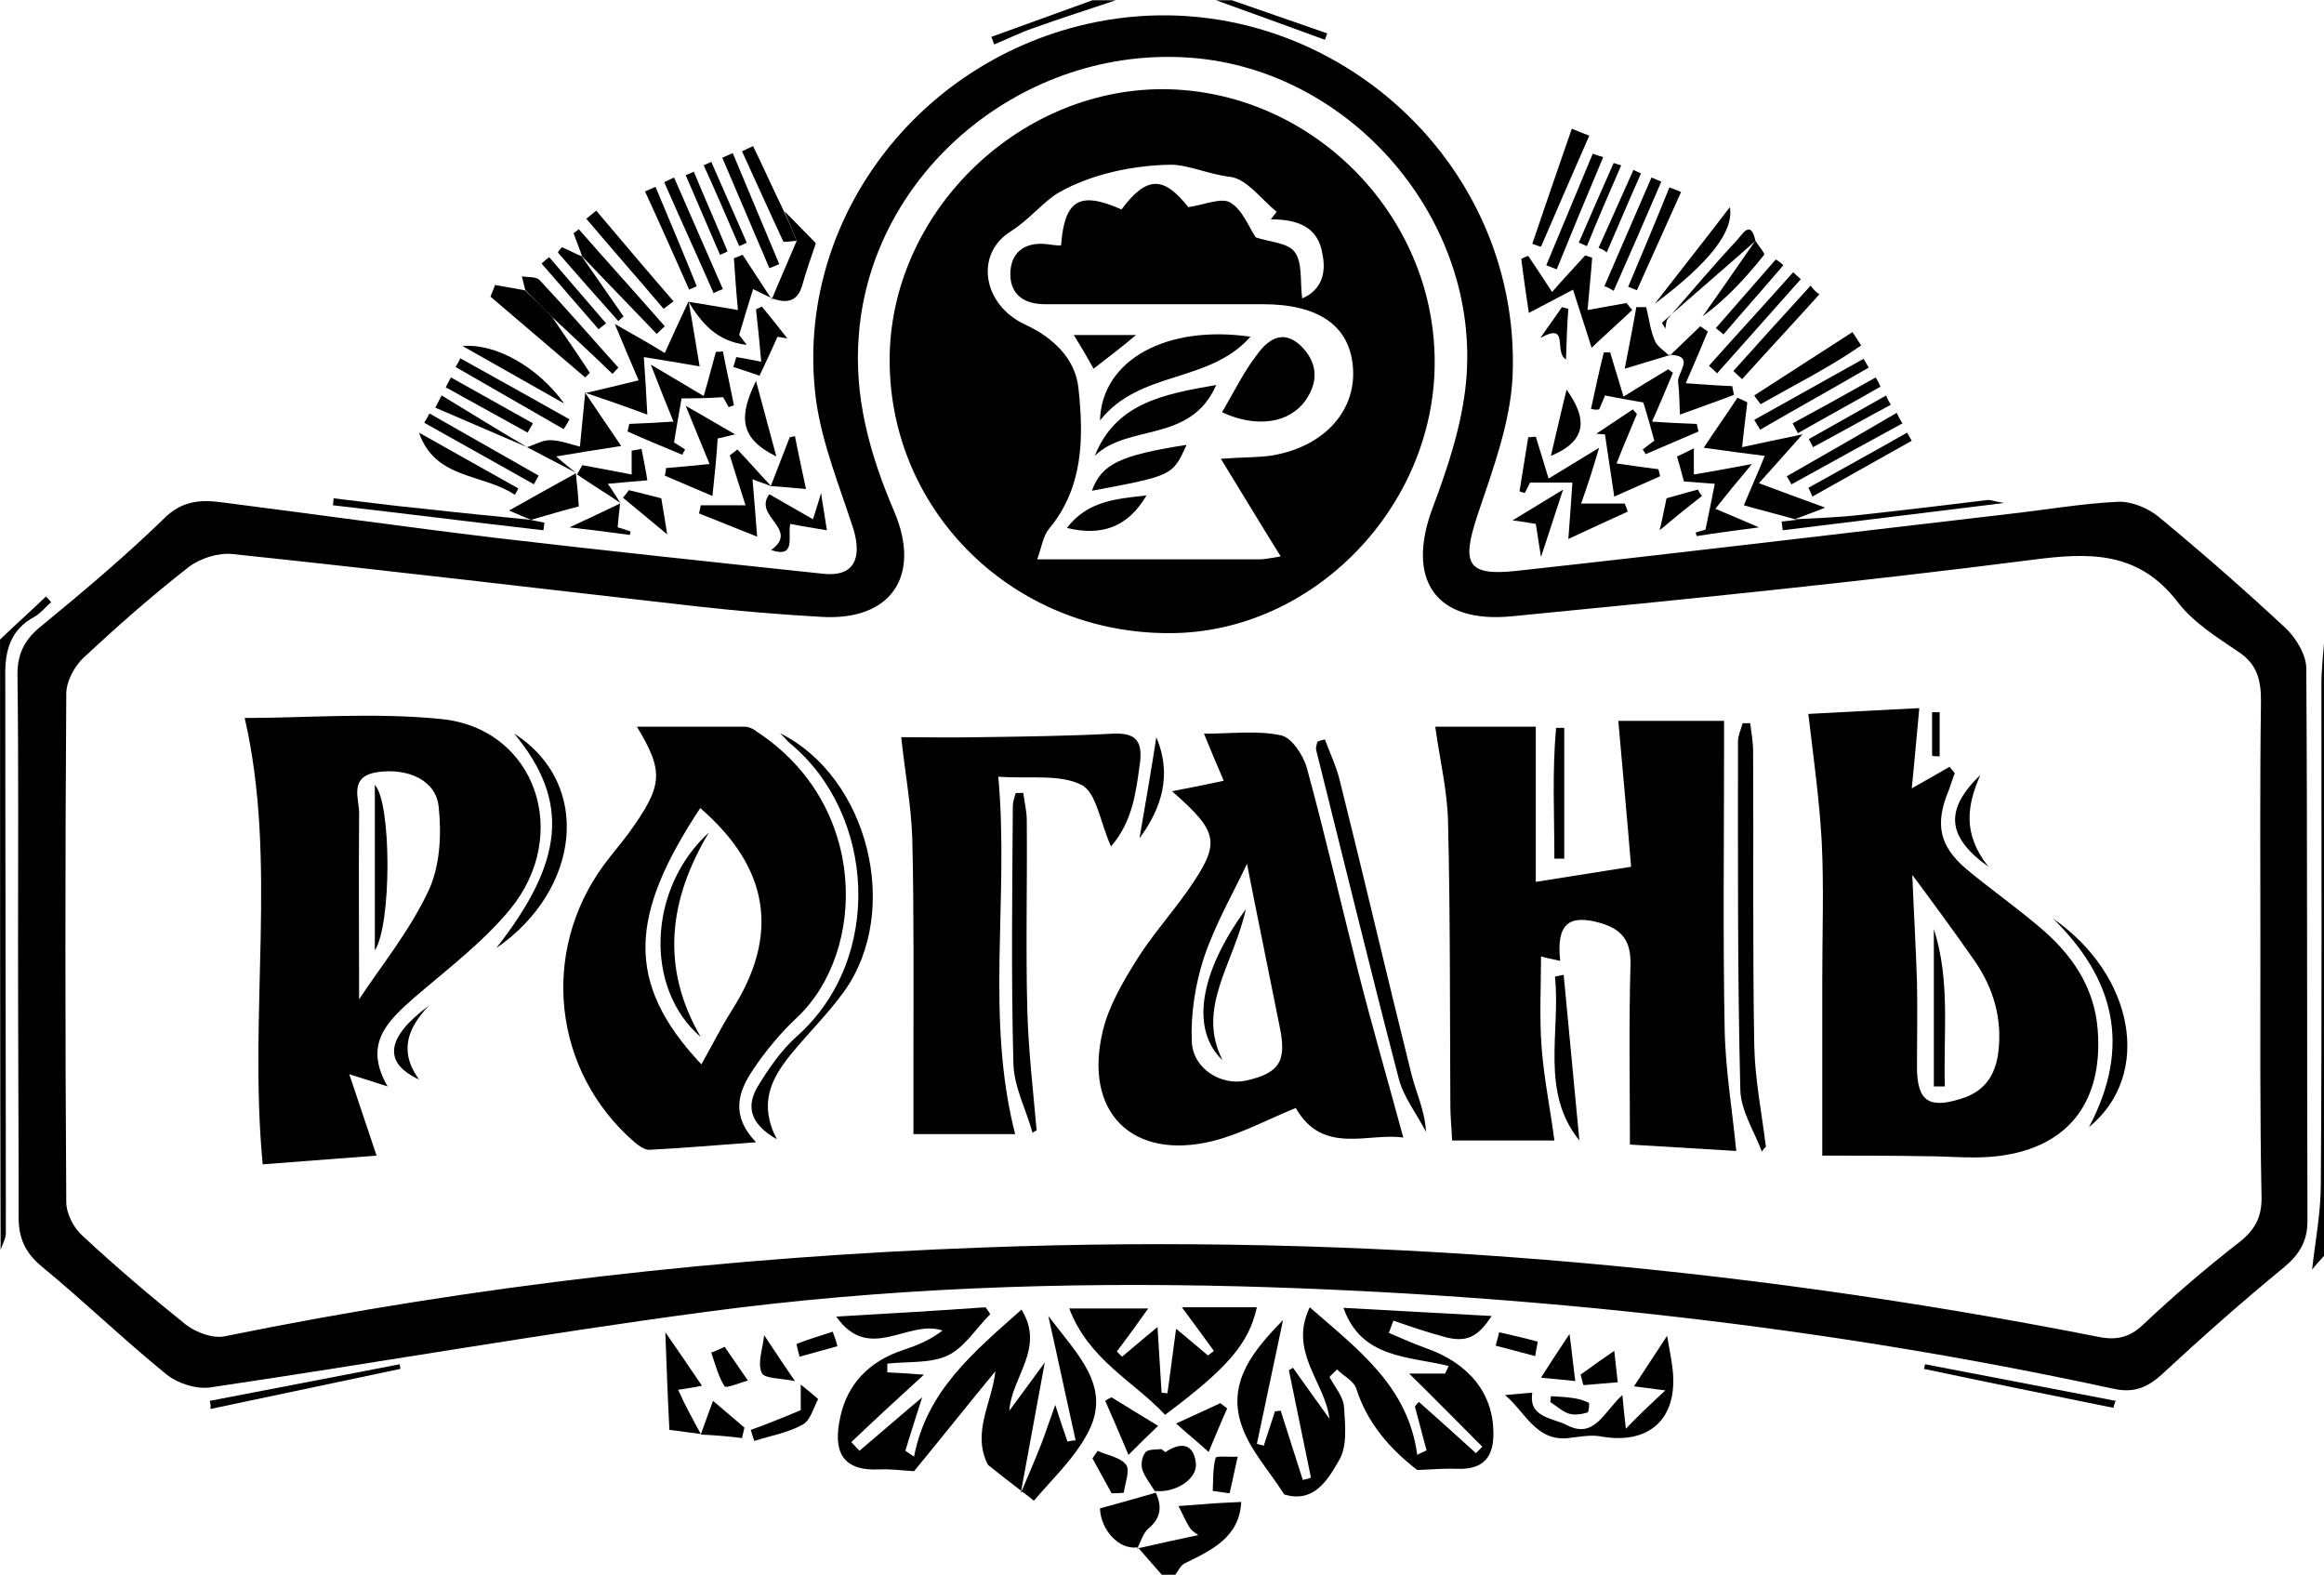 <?xml version="1.0" encoding="UTF-8" standalone="no"?> <svg xmlns:inkscape="http://www.inkscape.org/namespaces/inkscape" xmlns:sodipodi="http://sodipodi.sourceforge.net/DTD/sodipodi-0.dtd" xmlns="http://www.w3.org/2000/svg" xmlns:svg="http://www.w3.org/2000/svg" width="500mm" height="338.751mm" viewBox="0 0 500 338.751" version="1.1" id="svg5" xml:space="preserve" inkscape:version="1.2 (dc2aedaf03, 2022-05-15)" sodipodi:docname="Rogan.svg"><defs id="defs2"><clipPath id="clipPath935"><rect width="147.601" height="100" fill="#ffffff" id="rect937" x="-1.2828374e-06" y="3.8057303e-06" style="stroke-width:1"></rect></clipPath><clipPath id="clipPath939"><rect width="147.601" height="100" fill="#ffffff" id="rect941" x="-1.2828374e-06" y="3.8057303e-06" style="stroke-width:1"></rect></clipPath><clipPath id="clipPath943"><rect width="147.601" height="100" fill="#ffffff" id="rect945" x="-1.2828374e-06" y="3.8057303e-06" style="stroke-width:1"></rect></clipPath><clipPath id="clipPath947"><rect width="147.601" height="100" fill="#ffffff" id="rect949" x="-1.2828374e-06" y="3.8057303e-06" style="stroke-width:1"></rect></clipPath><clipPath id="clipPath951"><rect width="147.601" height="100" fill="#ffffff" id="rect953" x="-1.2828374e-06" y="3.8057303e-06" style="stroke-width:1"></rect></clipPath><clipPath id="clipPath955"><rect width="147.601" height="100" fill="#ffffff" id="rect957" x="-1.2828374e-06" y="3.8057303e-06" style="stroke-width:1"></rect></clipPath><clipPath id="clipPath959"><rect width="147.601" height="100" fill="#ffffff" id="rect961" x="-1.2828374e-06" y="3.8057303e-06" style="stroke-width:1"></rect></clipPath><clipPath id="clipPath963"><rect width="147.601" height="100" fill="#ffffff" id="rect965" x="-1.2828374e-06" y="3.8057303e-06" style="stroke-width:1"></rect></clipPath><clipPath id="clipPath967"><rect width="147.601" height="100" fill="#ffffff" id="rect969" x="-1.2828374e-06" y="3.8057303e-06" style="stroke-width:1"></rect></clipPath><clipPath id="clipPath971"><rect width="147.601" height="100" fill="#ffffff" id="rect973" x="-1.2828374e-06" y="3.8057303e-06" style="stroke-width:1"></rect></clipPath><clipPath id="clipPath975"><rect width="147.601" height="100" fill="#ffffff" id="rect977" x="-1.2828374e-06" y="3.8057303e-06" style="stroke-width:1"></rect></clipPath><clipPath id="clipPath979"><rect width="147.601" height="100" fill="#ffffff" id="rect981" x="-1.2828374e-06" y="3.8057303e-06" style="stroke-width:1"></rect></clipPath><clipPath id="clipPath983"><rect width="147.601" height="100" fill="#ffffff" id="rect985" x="-1.2828374e-06" y="3.8057303e-06" style="stroke-width:1"></rect></clipPath><clipPath id="clipPath987"><rect width="147.601" height="100" fill="#ffffff" id="rect989" x="-1.2828374e-06" y="3.8057303e-06" style="stroke-width:1"></rect></clipPath><clipPath id="clipPath991"><rect width="147.601" height="100" fill="#ffffff" id="rect993" x="-1.2828374e-06" y="3.8057303e-06" style="stroke-width:1"></rect></clipPath><clipPath id="clipPath995"><rect width="147.601" height="100" fill="#ffffff" id="rect997" x="-1.2828374e-06" y="3.8057303e-06" style="stroke-width:1"></rect></clipPath><clipPath id="clipPath999"><rect width="147.601" height="100" fill="#ffffff" id="rect1001" x="-1.2828374e-06" y="3.8057303e-06" style="stroke-width:1"></rect></clipPath><clipPath id="clipPath1003"><rect width="147.601" height="100" fill="#ffffff" id="rect1005" x="-1.2828374e-06" y="3.8057303e-06" style="stroke-width:1"></rect></clipPath><clipPath id="clipPath1007"><rect width="147.601" height="100" fill="#ffffff" id="rect1009" x="-1.2828374e-06" y="3.8057303e-06" style="stroke-width:1"></rect></clipPath><clipPath id="clipPath1011"><rect width="147.601" height="100" fill="#ffffff" id="rect1013" x="-1.2828374e-06" y="3.8057303e-06" style="stroke-width:1"></rect></clipPath><clipPath id="clipPath1015"><rect width="147.601" height="100" fill="#ffffff" id="rect1017" x="-1.2828374e-06" y="3.8057303e-06" style="stroke-width:1"></rect></clipPath><clipPath id="clipPath1019"><rect width="147.601" height="100" fill="#ffffff" id="rect1021" x="-1.2828374e-06" y="3.8057303e-06" style="stroke-width:1"></rect></clipPath><clipPath id="clipPath1023"><rect width="147.601" height="100" fill="#ffffff" id="rect1025" x="-1.2828374e-06" y="3.8057303e-06" style="stroke-width:1"></rect></clipPath><clipPath id="clipPath1027"><rect width="147.601" height="100" fill="#ffffff" id="rect1029" x="-1.2828374e-06" y="3.8057303e-06" style="stroke-width:1"></rect></clipPath><clipPath id="clipPath1031"><rect width="147.601" height="100" fill="#ffffff" id="rect1033" x="-1.2828374e-06" y="3.8057303e-06" style="stroke-width:1"></rect></clipPath><clipPath id="clipPath1035"><rect width="147.601" height="100" fill="#ffffff" id="rect1037" x="-1.2828374e-06" y="3.8057303e-06" style="stroke-width:1"></rect></clipPath><clipPath id="clipPath1039"><rect width="147.601" height="100" fill="#ffffff" id="rect1041" x="-1.2828374e-06" y="3.8057303e-06" style="stroke-width:1"></rect></clipPath><clipPath id="clipPath1043"><rect width="147.601" height="100" fill="#ffffff" id="rect1045" x="-1.2828374e-06" y="3.8057303e-06" style="stroke-width:1"></rect></clipPath><clipPath id="clipPath1047"><rect width="147.601" height="100" fill="#ffffff" id="rect1049" x="-1.2828374e-06" y="3.8057303e-06" style="stroke-width:1"></rect></clipPath><clipPath id="clipPath1051"><rect width="147.601" height="100" fill="#ffffff" id="rect1053" x="-1.2828374e-06" y="3.8057303e-06" style="stroke-width:1"></rect></clipPath><clipPath id="clipPath1055"><rect width="147.601" height="100" fill="#ffffff" id="rect1057" x="-1.2828374e-06" y="3.8057303e-06" style="stroke-width:1"></rect></clipPath><clipPath id="clipPath1059"><rect width="147.601" height="100" fill="#ffffff" id="rect1061" x="-1.2828374e-06" y="3.8057303e-06" style="stroke-width:1"></rect></clipPath><clipPath id="clipPath1063"><rect width="147.601" height="100" fill="#ffffff" id="rect1065" x="-1.2828374e-06" y="3.8057303e-06" style="stroke-width:1"></rect></clipPath><clipPath id="clipPath1067"><rect width="147.601" height="100" fill="#ffffff" id="rect1069" x="-1.2828374e-06" y="3.8057303e-06" style="stroke-width:1"></rect></clipPath><clipPath id="clipPath1071"><rect width="147.601" height="100" fill="#ffffff" id="rect1073" x="-1.2828374e-06" y="3.8057303e-06" style="stroke-width:1"></rect></clipPath><clipPath id="clipPath1075"><rect width="147.601" height="100" fill="#ffffff" id="rect1077" x="-1.2828374e-06" y="3.8057303e-06" style="stroke-width:1"></rect></clipPath><clipPath id="clipPath1079"><rect width="147.601" height="100" fill="#ffffff" id="rect1081" x="-1.2828374e-06" y="3.8057303e-06" style="stroke-width:1"></rect></clipPath><clipPath id="clipPath1083"><rect width="147.601" height="100" fill="#ffffff" id="rect1085" x="-1.2828374e-06" y="3.8057303e-06" style="stroke-width:1"></rect></clipPath><clipPath id="clipPath1087"><rect width="147.601" height="100" fill="#ffffff" id="rect1089" x="-1.2828374e-06" y="3.8057303e-06" style="stroke-width:1"></rect></clipPath><clipPath id="clipPath1091"><rect width="147.601" height="100" fill="#ffffff" id="rect1093" x="-1.2828374e-06" y="3.8057303e-06" style="stroke-width:1"></rect></clipPath><clipPath id="clipPath1095"><rect width="147.601" height="100" fill="#ffffff" id="rect1097" x="-1.2828374e-06" y="3.8057303e-06" style="stroke-width:1"></rect></clipPath><clipPath id="clipPath1099"><rect width="147.601" height="100" fill="#ffffff" id="rect1101" x="-1.2828374e-06" y="3.8057303e-06" style="stroke-width:1"></rect></clipPath><clipPath id="clipPath1103"><rect width="147.601" height="100" fill="#ffffff" id="rect1105" x="-1.2828374e-06" y="3.8057303e-06" style="stroke-width:1"></rect></clipPath><clipPath id="clipPath1107"><rect width="147.601" height="100" fill="#ffffff" id="rect1109" x="-1.2828374e-06" y="3.8057303e-06" style="stroke-width:1"></rect></clipPath><clipPath id="clipPath1111"><rect width="147.601" height="100" fill="#ffffff" id="rect1113" x="-1.2828374e-06" y="3.8057303e-06" style="stroke-width:1"></rect></clipPath><clipPath id="clipPath1115"><rect width="147.601" height="100" fill="#ffffff" id="rect1117" x="-1.2828374e-06" y="3.8057303e-06" style="stroke-width:1"></rect></clipPath><clipPath id="clipPath1119"><rect width="147.601" height="100" fill="#ffffff" id="rect1121" x="-1.2828374e-06" y="3.8057303e-06" style="stroke-width:1"></rect></clipPath><clipPath id="clipPath1123"><rect width="147.601" height="100" fill="#ffffff" id="rect1125" x="-1.2828374e-06" y="3.8057303e-06" style="stroke-width:1"></rect></clipPath><clipPath id="clipPath1127"><rect width="147.601" height="100" fill="#ffffff" id="rect1129" x="-1.2828374e-06" y="3.8057303e-06" style="stroke-width:1"></rect></clipPath><clipPath id="clipPath1131"><rect width="147.601" height="100" fill="#ffffff" id="rect1133" x="-1.2828374e-06" y="3.8057303e-06" style="stroke-width:1"></rect></clipPath><clipPath id="clipPath1135"><rect width="147.601" height="100" fill="#ffffff" id="rect1137" x="-1.2828374e-06" y="3.8057303e-06" style="stroke-width:1"></rect></clipPath><clipPath id="clipPath1139"><rect width="147.601" height="100" fill="#ffffff" id="rect1141" x="-1.2828374e-06" y="3.8057303e-06" style="stroke-width:1"></rect></clipPath><clipPath id="clipPath1143"><rect width="147.601" height="100" fill="#ffffff" id="rect1145" x="-1.2828374e-06" y="3.8057303e-06" style="stroke-width:1"></rect></clipPath><clipPath id="clipPath1147"><rect width="147.601" height="100" fill="#ffffff" id="rect1149" x="-1.2828374e-06" y="3.8057303e-06" style="stroke-width:1"></rect></clipPath><clipPath id="clipPath1151"><rect width="147.601" height="100" fill="#ffffff" id="rect1153" x="-1.2828374e-06" y="3.8057303e-06" style="stroke-width:1"></rect></clipPath><clipPath id="clipPath1155"><rect width="147.601" height="100" fill="#ffffff" id="rect1157" x="-1.2828374e-06" y="3.8057303e-06" style="stroke-width:1"></rect></clipPath><clipPath id="clipPath1159"><rect width="147.601" height="100" fill="#ffffff" id="rect1161" x="-1.2828374e-06" y="3.8057303e-06" style="stroke-width:1"></rect></clipPath><clipPath id="clipPath1163"><rect width="147.601" height="100" fill="#ffffff" id="rect1165" x="-1.2828374e-06" y="3.8057303e-06" style="stroke-width:1"></rect></clipPath><clipPath id="clipPath1167"><rect width="147.601" height="100" fill="#ffffff" id="rect1169" x="-1.2828374e-06" y="3.8057303e-06" style="stroke-width:1"></rect></clipPath><clipPath id="clipPath1171"><rect width="147.601" height="100" fill="#ffffff" id="rect1173" x="-1.2828374e-06" y="3.8057303e-06" style="stroke-width:1"></rect></clipPath><clipPath id="clipPath1175"><rect width="147.601" height="100" fill="#ffffff" id="rect1177" x="-1.2828374e-06" y="3.8057303e-06" style="stroke-width:1"></rect></clipPath><clipPath id="clipPath1179"><rect width="147.601" height="100" fill="#ffffff" id="rect1181" x="-1.2828374e-06" y="3.8057303e-06" style="stroke-width:1"></rect></clipPath><clipPath id="clipPath1183"><rect width="147.601" height="100" fill="#ffffff" id="rect1185" x="-1.2828374e-06" y="3.8057303e-06" style="stroke-width:1"></rect></clipPath><clipPath id="clipPath1187"><rect width="147.601" height="100" fill="#ffffff" id="rect1189" x="-1.2828374e-06" y="3.8057303e-06" style="stroke-width:1"></rect></clipPath><clipPath id="clipPath1191"><rect width="147.601" height="100" fill="#ffffff" id="rect1193" x="-1.2828374e-06" y="3.8057303e-06" style="stroke-width:1"></rect></clipPath><clipPath id="clipPath1195"><rect width="147.601" height="100" fill="#ffffff" id="rect1197" x="-1.2828374e-06" y="3.8057303e-06" style="stroke-width:1"></rect></clipPath><clipPath id="clipPath1199"><rect width="147.601" height="100" fill="#ffffff" id="rect1201" x="-1.2828374e-06" y="3.8057303e-06" style="stroke-width:1"></rect></clipPath><clipPath id="clipPath1203"><rect width="147.601" height="100" fill="#ffffff" id="rect1205" x="-1.2828374e-06" y="3.8057303e-06" style="stroke-width:1"></rect></clipPath><clipPath id="clipPath1207"><rect width="147.601" height="100" fill="#ffffff" id="rect1209" x="-1.2828374e-06" y="3.8057303e-06" style="stroke-width:1"></rect></clipPath><clipPath id="clipPath1211"><rect width="147.601" height="100" fill="#ffffff" id="rect1213" x="-1.2828374e-06" y="3.8057303e-06" style="stroke-width:1"></rect></clipPath><clipPath id="clipPath1215"><rect width="147.601" height="100" fill="#ffffff" id="rect1217" x="-1.2828374e-06" y="3.8057303e-06" style="stroke-width:1"></rect></clipPath><clipPath id="clipPath1219"><rect width="147.601" height="100" fill="#ffffff" id="rect1221" x="-1.2828374e-06" y="3.8057303e-06" style="stroke-width:1"></rect></clipPath><clipPath id="clipPath1223"><rect width="147.601" height="100" fill="#ffffff" id="rect1225" x="-1.2828374e-06" y="3.8057303e-06" style="stroke-width:1"></rect></clipPath><clipPath id="clipPath1227"><rect width="147.601" height="100" fill="#ffffff" id="rect1229" x="-1.2828374e-06" y="3.8057303e-06" style="stroke-width:1"></rect></clipPath><clipPath id="clipPath1231"><rect width="147.601" height="100" fill="#ffffff" id="rect1233" x="-1.2828374e-06" y="3.8057303e-06" style="stroke-width:1"></rect></clipPath><clipPath id="clipPath1235"><rect width="147.601" height="100" fill="#ffffff" id="rect1237" x="-1.2828374e-06" y="3.8057303e-06" style="stroke-width:1"></rect></clipPath><clipPath id="clipPath1239"><rect width="147.601" height="100" fill="#ffffff" id="rect1241" x="-1.2828374e-06" y="3.8057303e-06" style="stroke-width:1"></rect></clipPath><clipPath id="clipPath1243"><rect width="147.601" height="100" fill="#ffffff" id="rect1245" x="-1.2828374e-06" y="3.8057303e-06" style="stroke-width:1"></rect></clipPath><clipPath id="clipPath1247"><rect width="147.601" height="100" fill="#ffffff" id="rect1249" x="-1.2828374e-06" y="3.8057303e-06" style="stroke-width:1"></rect></clipPath><clipPath id="clipPath1251"><rect width="147.601" height="100" fill="#ffffff" id="rect1253" x="-1.2828374e-06" y="3.8057303e-06" style="stroke-width:1"></rect></clipPath><clipPath id="clipPath1255"><rect width="147.601" height="100" fill="#ffffff" id="rect1257" x="-1.2828374e-06" y="3.8057303e-06" style="stroke-width:1"></rect></clipPath><clipPath id="clipPath1259"><rect width="147.601" height="100" fill="#ffffff" id="rect1261" x="-1.2828374e-06" y="3.8057303e-06" style="stroke-width:1"></rect></clipPath><clipPath id="clipPath1263"><rect width="147.601" height="100" fill="#ffffff" id="rect1265" x="-1.2828374e-06" y="3.8057303e-06" style="stroke-width:1"></rect></clipPath><clipPath id="clipPath1267"><rect width="147.601" height="100" fill="#ffffff" id="rect1269" x="-1.2828374e-06" y="3.8057303e-06" style="stroke-width:1"></rect></clipPath><clipPath id="clipPath1271"><rect width="147.601" height="100" fill="#ffffff" id="rect1273" x="-1.2828374e-06" y="3.8057303e-06" style="stroke-width:1"></rect></clipPath><clipPath id="clipPath1275"><rect width="147.601" height="100" fill="#ffffff" id="rect1277" x="-1.2828374e-06" y="3.8057303e-06" style="stroke-width:1"></rect></clipPath><clipPath id="clipPath1279"><rect width="147.601" height="100" fill="#ffffff" id="rect1281" x="-1.2828374e-06" y="3.8057303e-06" style="stroke-width:1"></rect></clipPath><clipPath id="clipPath1283"><rect width="147.601" height="100" fill="#ffffff" id="rect1285" x="-1.2828374e-06" y="3.8057303e-06" style="stroke-width:1"></rect></clipPath><clipPath id="clipPath1287"><rect width="147.601" height="100" fill="#ffffff" id="rect1289" x="-1.2828374e-06" y="3.8057303e-06" style="stroke-width:1"></rect></clipPath><clipPath id="clipPath1291"><rect width="147.601" height="100" fill="#ffffff" id="rect1293" x="-1.2828374e-06" y="3.8057303e-06" style="stroke-width:1"></rect></clipPath><clipPath id="clipPath1295"><rect width="147.601" height="100" fill="#ffffff" id="rect1297" x="-1.2828374e-06" y="3.8057303e-06" style="stroke-width:1"></rect></clipPath><clipPath id="clipPath1299"><rect width="147.601" height="100" fill="#ffffff" id="rect1301" x="-1.2828374e-06" y="3.8057303e-06" style="stroke-width:1"></rect></clipPath><clipPath id="clipPath1303"><rect width="147.601" height="100" fill="#ffffff" id="rect1305" x="-1.2828374e-06" y="3.8057303e-06" style="stroke-width:1"></rect></clipPath><clipPath id="clipPath1307"><rect width="147.601" height="100" fill="#ffffff" id="rect1309" x="-1.2828374e-06" y="3.8057303e-06" style="stroke-width:1"></rect></clipPath><clipPath id="clipPath1311"><rect width="147.601" height="100" fill="#ffffff" id="rect1313" x="-1.2828374e-06" y="3.8057303e-06" style="stroke-width:1"></rect></clipPath><clipPath id="clipPath1315"><rect width="147.601" height="100" fill="#ffffff" id="rect1317" x="-1.2828374e-06" y="3.8057303e-06" style="stroke-width:1"></rect></clipPath><clipPath id="clipPath1319"><rect width="147.601" height="100" fill="#ffffff" id="rect1321" x="-1.2828374e-06" y="3.8057303e-06" style="stroke-width:1"></rect></clipPath><clipPath id="clipPath1323"><rect width="147.601" height="100" fill="#ffffff" id="rect1325" x="-1.2828374e-06" y="3.8057303e-06" style="stroke-width:1"></rect></clipPath><clipPath id="clipPath1327"><rect width="147.601" height="100" fill="#ffffff" id="rect1329" x="-1.2828374e-06" y="3.8057303e-06" style="stroke-width:1"></rect></clipPath><clipPath id="clipPath1331"><rect width="147.601" height="100" fill="#ffffff" id="rect1333" x="-1.2828374e-06" y="3.8057303e-06" style="stroke-width:1"></rect></clipPath><clipPath id="clipPath1335"><rect width="147.601" height="100" fill="#ffffff" id="rect1337" x="-1.2828374e-06" y="3.8057303e-06" style="stroke-width:1"></rect></clipPath><clipPath id="clipPath1339"><rect width="147.601" height="100" fill="#ffffff" id="rect1341" x="-1.2828374e-06" y="3.8057303e-06" style="stroke-width:1"></rect></clipPath><clipPath id="clipPath1343"><rect width="147.601" height="100" fill="#ffffff" id="rect1345" x="-1.2828374e-06" y="3.8057303e-06" style="stroke-width:1"></rect></clipPath><clipPath id="clipPath1347"><rect width="147.601" height="100" fill="#ffffff" id="rect1349" x="-1.2828374e-06" y="3.8057303e-06" style="stroke-width:1"></rect></clipPath><clipPath id="clipPath1351"><rect width="147.601" height="100" fill="#ffffff" id="rect1353" x="-1.2828374e-06" y="3.8057303e-06" style="stroke-width:1"></rect></clipPath><clipPath id="clipPath1355"><rect width="147.601" height="100" fill="#ffffff" id="rect1357" x="-1.2828374e-06" y="3.8057303e-06" style="stroke-width:1"></rect></clipPath><clipPath id="clipPath1359"><rect width="147.601" height="100" fill="#ffffff" id="rect1361" x="-1.2828374e-06" y="3.8057303e-06" style="stroke-width:1"></rect></clipPath><clipPath id="clipPath1363"><rect width="147.601" height="100" fill="#ffffff" id="rect1365" x="-1.2828374e-06" y="3.8057303e-06" style="stroke-width:1"></rect></clipPath><clipPath id="clipPath1367"><rect width="147.601" height="100" fill="#ffffff" id="rect1369" x="-1.2828374e-06" y="3.8057303e-06" style="stroke-width:1"></rect></clipPath><clipPath id="clipPath1371"><rect width="147.601" height="100" fill="#ffffff" id="rect1373" x="-1.2828374e-06" y="3.8057303e-06" style="stroke-width:1"></rect></clipPath><clipPath id="clipPath1375"><rect width="147.601" height="100" fill="#ffffff" id="rect1377" x="-1.2828374e-06" y="3.8057303e-06" style="stroke-width:1"></rect></clipPath><clipPath id="clipPath1379"><rect width="147.601" height="100" fill="#ffffff" id="rect1381" x="-1.2828374e-06" y="3.8057303e-06" style="stroke-width:1"></rect></clipPath><clipPath id="clipPath1383"><rect width="147.601" height="100" fill="#ffffff" id="rect1385" x="-1.2828374e-06" y="3.8057303e-06" style="stroke-width:1"></rect></clipPath><clipPath id="clipPath1387"><rect width="147.601" height="100" fill="#ffffff" id="rect1389" x="-1.2828374e-06" y="3.8057303e-06" style="stroke-width:1"></rect></clipPath><clipPath id="clipPath1391"><rect width="147.601" height="100" fill="#ffffff" id="rect1393" x="-1.2828374e-06" y="3.8057303e-06" style="stroke-width:1"></rect></clipPath><clipPath id="clipPath1395"><rect width="147.601" height="100" fill="#ffffff" id="rect1397" x="-1.2828374e-06" y="3.8057303e-06" style="stroke-width:1"></rect></clipPath><clipPath id="clipPath1399"><rect width="147.601" height="100" fill="#ffffff" id="rect1401" x="-1.2828374e-06" y="3.8057303e-06" style="stroke-width:1"></rect></clipPath><clipPath id="clipPath1403"><rect width="147.601" height="100" fill="#ffffff" id="rect1405" x="-1.2828374e-06" y="3.8057303e-06" style="stroke-width:1"></rect></clipPath><clipPath id="clipPath1407"><rect width="147.601" height="100" fill="#ffffff" id="rect1409" x="-1.2828374e-06" y="3.8057303e-06" style="stroke-width:1"></rect></clipPath><clipPath id="clipPath1411"><rect width="147.601" height="100" fill="#ffffff" id="rect1413" x="-1.2828374e-06" y="3.8057303e-06" style="stroke-width:1"></rect></clipPath><clipPath id="clipPath1415"><rect width="147.601" height="100" fill="#ffffff" id="rect1417" x="-1.2828374e-06" y="3.8057303e-06" style="stroke-width:1"></rect></clipPath><clipPath id="clipPath1419"><rect width="147.601" height="100" fill="#ffffff" id="rect1421" x="-1.2828374e-06" y="3.8057303e-06" style="stroke-width:1"></rect></clipPath><clipPath id="clipPath1423"><rect width="147.601" height="100" fill="#ffffff" id="rect1425" x="-1.2828374e-06" y="3.8057303e-06" style="stroke-width:1"></rect></clipPath></defs><g inkscape:label="Слой 1" inkscape:groupmode="layer" id="layer1" transform="translate(-24.138,-149.173)"><g id="g1551" transform="matrix(2.946,0,0,2.946,-46.965,-290.237)" inkscape:export-filename="Rogan.png" inkscape:export-xdpi="60.959999" inkscape:export-ydpi="60.959999"><path d="m 0,40.59 c 0.959,-0.922 1.956,-1.808 2.915,-2.731 0.111,0.111 0.221,0.221 0.332,0.369 -0.369,0.295 -0.664,0.701 -1.07,0.922 -1.439,0.775 -1.845,2.03 -1.845,3.542 0,11.845 0.037,23.727 0.037,35.572 0,0.369 -0.221,0.738 -0.332,1.07 C 0,66.421 0,53.506 0,40.59 Z" fill="#a9acb5" id="path302" transform="matrix(1.15,0,0,1.15,24.138,149.173)" clip-path="url(#clipPath1423)" style="fill:#000000"></path><path d="m 147.601,79.705 c -0.332,0.369 -0.664,0.738 -0.775,0.886 0.185,-1.697 0.554,-3.579 0.554,-5.424 0.073,-10.553 0.037,-21.107 0.037,-31.66 0,-0.959 0.11,-1.956 0.184,-2.915 0,13.026 0,26.089 0,39.114 z" fill="#a9acb5" id="path304" transform="matrix(1.15,0,0,1.15,24.138,149.173)" clip-path="url(#clipPath1419)" style="fill:#000000"></path><path d="M 73.802,100 C 73.285,99.41 72.768,98.819 72.252,98.229 l -0.037,0.074 c 1.329,-0.295 2.62,-0.59 3.875,-0.849 -0.074,-0.074 -0.369,-0.221 -0.517,-0.443 -0.295,-0.443 -0.48,-0.922 -0.738,-1.402 0.517,-0.037 0.996,-0.074 1.513,-0.111 0.812,-0.074 1.624,-0.111 2.472,-0.148 -0.111,2.251 -1.882,3.063 -3.616,3.911 -0.258,0.148 -0.406,0.517 -0.627,0.775 C 74.281,100 74.06,100 73.802,100 Z" fill="#a9acb5" id="path306" transform="matrix(1.15,0,0,1.15,24.138,149.173)" clip-path="url(#clipPath1415)" style="fill:#000000"></path><path d="M 70.85,0 C 69.115,0.59 67.344,1.144 65.61,1.771 64.761,2.066 63.949,2.472 63.138,2.804 63.064,2.657 63.027,2.472 62.953,2.325 65.093,1.55 67.234,0.775 69.374,0 c 0.48,0 0.996,0 1.476,0 z" fill="#a9acb5" id="path308" transform="matrix(1.15,0,0,1.15,24.138,149.173)" clip-path="url(#clipPath1411)" style="fill:#000000"></path><path d="M 78.228,3.51332e-5 C 80.258,0.701 82.25,1.402 84.28,2.103 84.243,2.251 84.169,2.399 84.132,2.509 81.807,1.661 79.483,0.812 77.121,-0.037 77.49,3.51332e-5 77.859,3.51332e-5 78.228,3.51332e-5 Z" fill="#a9acb5" id="path310" transform="matrix(1.15,0,0,1.15,24.138,149.173)" clip-path="url(#clipPath1407)" style="fill:#000000"></path><path d="m 1.144,59.963 c 0,-5.72 0.037,-11.439 -0.037,-17.159 0,-1.365 0.48,-2.251 1.55,-3.1 2.657,-2.177 5.277,-4.391 7.749,-6.79 1.144,-1.144 2.325,-1.218 3.69,-1.033 5.793,0.738 11.55,1.55 17.343,2.251 6.937,0.812 13.912,1.55 20.886,2.288 1.845,0.184 2.472,-0.922 1.845,-2.915 -0.849,-2.62 -1.919,-5.24 -2.325,-7.934 -1.55,-11.033 6.015,-21.513 17.159,-24.059 14.059,-3.21 27.675,7.934 27.048,22.398 -0.148,2.989 -1.292,5.978 -2.251,8.856 -0.996,3.026 -0.627,3.801 2.472,3.469 10.443,-1.144 20.849,-2.399 31.291,-3.616 2.325,-0.258 4.613,-0.664 6.937,-0.775 0.849,-0.037 1.919,0.406 2.583,0.959 2.731,2.251 5.425,4.613 8.045,7.048 0.664,0.627 1.328,1.697 1.328,2.583 0.074,11.697 0.037,23.358 0.074,35.055 0,1.292 -0.48,2.103 -1.476,2.952 -2.657,2.177 -5.24,4.465 -7.749,6.79 -0.96,0.886 -1.845,1.218 -3.137,0.922 C 115.941,84.207 97.454,82.177 78.82,81.661 67.454,81.365 56.089,81.771 44.797,83.284 34.281,84.686 23.838,86.531 13.321,88.081 12.436,88.192 11.292,87.823 10.591,87.269 7.86,85.055 5.351,82.62 2.657,80.406 1.587,79.52 1.181,78.598 1.181,77.269 c 0,-5.756 -0.037,-11.55 -0.037,-17.306 z M 143.543,60.148 c 0,-5.24 -0.037,-10.443 0.037,-15.683 0,-1.328 -0.259,-2.325 -1.439,-3.1 -1.366,-0.922 -2.842,-1.845 -3.838,-3.136 -2.509,-3.284 -5.646,-3.173 -9.299,-2.694 -10.959,1.402 -21.956,2.509 -32.989,3.579 -4.908,0.48 -6.753,-2.362 -5.019,-6.937 0.959,-2.546 1.845,-5.24 2.103,-7.934 C 94.059,13.985 85.831,4.428 75.646,3.653 65.019,2.841 55.351,10.886 54.539,21.218 c -0.332,3.985 0.701,7.638 2.251,11.255 1.734,4.096 -0.221,6.937 -4.613,6.679 -2.62,-0.148 -5.277,-0.369 -7.897,-0.664 -9.816,-1.107 -19.631,-2.288 -29.483,-3.321 -0.923,-0.111 -2.067,0.258 -2.804,0.812 -2.325,1.808 -4.539,3.764 -6.679,5.756 -0.59,0.553 -1.107,1.513 -1.107,2.288 -0.074,10.775 -0.074,21.513 0,32.288 0,0.738 0.48,1.661 1.033,2.14 2.103,1.956 4.317,3.838 6.568,5.646 0.627,0.48 1.697,0.886 2.436,0.738 15.941,-3.247 32.029,-5.055 48.266,-5.646 23.801,-0.886 47.38,1.07 70.775,5.683 1.107,0.222 1.955,0.037 2.804,-0.775 1.956,-1.845 4.022,-3.616 6.162,-5.277 0.96,-0.775 1.366,-1.55 1.366,-2.768 -0.111,-5.351 -0.074,-10.627 -0.074,-15.904 z" fill="#a9acb5" id="path312" transform="matrix(1.15,0,0,1.15,24.138,149.173)" clip-path="url(#clipPath1403)" style="fill:#000000"></path><path d="m 81.55,94.871 c -0.922,-1.476 -2.214,-2.841 -2.731,-4.465 -0.886,-2.694 0.812,-4.723 2.657,-6.605 -0.553,2.62 -1.107,5.24 -1.661,7.86 0.148,0.037 0.295,0.074 0.443,0.111 0.221,-0.738 0.48,-1.439 0.701,-2.177 0.111,0 0.258,-0.037 0.369,-0.037 0.48,1.476 0.922,2.915 1.402,4.391 0.184,-0.037 0.369,-0.074 0.517,-0.148 -0.48,-2.288 -0.922,-4.539 -1.402,-6.827 0.074,-0.037 0.184,-0.074 0.258,-0.148 0.775,1.07 1.55,2.177 2.325,3.247 -0.295,-2.362 -2.62,-4.244 -1.255,-7.085 3.026,2.657 6.236,4.982 6.827,9.373 0.184,-0.111 0.406,-0.184 0.59,-0.295 -0.258,-0.922 -0.48,-1.845 -0.738,-2.768 0.074,-0.111 0.148,-0.221 0.258,-0.295 1.218,1.07 2.435,2.177 3.616,3.247 0.148,-0.148 0.258,-0.258 0.406,-0.406 -1.513,-1.513 -3.026,-3.063 -4.649,-4.649 0.812,0 1.55,0 2.288,0 0.074,-0.148 0.148,-0.332 0.221,-0.48 -2.509,-0.627 -5.535,-0.443 -6.679,-3.69 3.173,0.184 6.273,0.332 9.41,0.517 -0.886,1.365 -1.624,1.697 -2.989,1.328 -1.107,-0.295 -2.177,-0.664 -3.247,-1.033 -0.111,0.258 -0.184,0.517 -0.295,0.775 0.775,0.332 1.513,0.664 2.325,0.959 2.768,0.959 4.28,2.878 4.317,5.314 0.037,1.587 -0.591,2.398 -2.251,2.362 -0.849,-0.037 -1.734,0.037 -2.583,0.074 -1.771,-1.365 -3.173,-2.989 -3.874,-5.166 -0.148,-0.48 -0.812,-0.812 -1.218,-1.218 -0.148,0.148 -0.332,0.295 -0.48,0.48 0.332,0.627 0.886,1.255 0.922,1.919 0.074,1.144 0.221,2.509 -0.332,3.395 -0.664,1.144 -1.55,2.731 -3.469,2.14 z" fill="#a9acb5" id="path314" transform="matrix(1.15,0,0,1.15,24.138,149.173)" clip-path="url(#clipPath1399)" style="fill:#000000"></path><path d="m 64.908,94.686 c -0.738,-0.554 -1.439,-1.107 -2.177,-1.698 -1.033,-2.066 0.258,-3.911 0.48,-5.941 -1.734,2.103 -3.432,4.244 -5.166,6.347 -0.738,-0.037 -1.476,-0.148 -2.214,-0.111 -2.362,0.111 -2.952,-1.144 -2.472,-3.321 0.443,-2.103 1.845,-3.542 3.948,-4.244 0.886,-0.295 1.734,-0.627 2.546,-1.255 -2.214,-0.738 -4.649,2.103 -6.753,-0.886 3.284,-0.184 6.384,-0.369 9.483,-0.59 0.111,0.148 0.221,0.295 0.295,0.443 -0.886,0.886 -1.624,2.103 -2.694,2.62 -1.107,0.517 -2.546,0.369 -3.838,0.517 0,0.184 0,0.369 0,0.553 0.738,0.037 1.439,0.074 2.325,0.148 -1.624,1.476 -3.137,2.878 -4.613,4.28 0.184,0.184 0.332,0.369 0.517,0.553 1.181,-0.996 2.362,-2.03 3.985,-3.395 -0.48,1.476 -0.775,2.435 -1.07,3.395 0.184,0.111 0.369,0.258 0.553,0.369 0.812,-4.207 3.801,-6.642 6.827,-9.336 1.513,2.472 -0.627,4.244 -0.775,6.421 0.664,-0.886 1.328,-1.808 2.251,-3.063 -0.553,3.026 -1.033,5.646 -1.513,8.229 0.037,0.037 0.074,-0.037 0.074,-0.037 z" fill="#a9acb5" id="path316" transform="matrix(1.15,0,0,1.15,24.138,149.173)" clip-path="url(#clipPath1395)" style="fill:#000000"></path><path d="m 75.055,82.989 c 1.513,0 3.136,0 4.76,0 -0.517,2.325 -1.882,3.874 -5.83,6.827 -1.993,-2.14 -4.834,-3.469 -6.088,-6.753 1.845,0 3.432,0 5.018,0 -0.627,0.886 -1.292,1.808 -1.993,2.731 0.111,0.111 0.221,0.221 0.332,0.332 0.627,-0.517 1.255,-1.07 2.251,-1.882 0.111,1.697 0.184,2.952 0.258,4.17 0.111,0 0.258,0.037 0.369,0.037 0.184,-1.255 0.332,-2.509 0.553,-4.096 0.775,0.627 1.402,1.181 2.03,1.697 0.111,-0.111 0.258,-0.184 0.369,-0.295 -0.664,-0.922 -1.328,-1.808 -2.03,-2.768 z" fill="#a9acb5" id="path318" transform="matrix(1.15,0,0,1.15,24.138,149.173)" clip-path="url(#clipPath1391)" style="fill:#000000"></path><path d="m 64.908,94.686 -0.074,0.074 c 0.443,-1.033 0.886,-2.066 1.292,-3.1 0.258,-0.664 0.48,-1.365 0.886,-2.472 0.332,1.033 0.553,1.698 0.775,2.325 0.184,-0.037 0.369,-0.074 0.517,-0.074 -0.553,-2.472 -1.07,-4.945 -1.734,-7.897 1.845,2.435 3.948,4.391 2.62,7.196 -0.812,1.697 -2.288,3.063 -3.542,4.539 0.074,0.037 -0.443,-0.369 -0.738,-0.59 z" fill="#a9acb5" id="path320" transform="matrix(1.15,0,0,1.15,24.138,149.173)" clip-path="url(#clipPath1387)" style="fill:#000000"></path><path d="m 105.757,88.266 c -0.812,-0.111 -1.402,-0.184 -1.993,-0.258 0.738,-1.144 1.439,-2.177 2.103,-3.21 0.111,0.701 0.296,1.513 0.369,2.325 0.259,3.063 -1.623,4.613 -4.612,4.059 -0.627,-0.111 -1.365,0.037 -2.03,0.111 -2.066,0.221 -2.731,-1.661 -4.022,-2.731 0.553,-0.037 1.107,-0.111 1.734,-0.148 -0.258,1.587 1.292,1.587 2.214,2.066 1.734,0.886 2.324,-0.849 3.505,-1.919 0.074,0.849 0.148,1.439 0.222,2.14 0.774,-0.812 1.476,-1.476 2.509,-2.435 z" fill="#a9acb5" id="path322" transform="matrix(1.15,0,0,1.15,24.138,149.173)" clip-path="url(#clipPath1383)" style="fill:#000000"></path><path d="m 114.132,32.989 c -1.18,-0.332 -2.361,-0.627 -3.394,-0.922 0.405,-0.96 0.848,-1.956 1.328,-3.137 -1.181,-0.148 -2.325,-0.295 -3.875,-0.517 0.702,-1.07 1.44,-2.103 2.141,-3.173 0.221,0.111 0.442,0.184 0.627,0.295 -0.111,0.922 -0.221,1.808 -0.332,2.841 1.181,-0.258 2.251,-0.48 3.837,-0.812 -1.107,1.255 -1.845,2.066 -2.767,3.1 1.365,0.517 2.694,0.996 4.207,1.55 -0.628,0.258 -1.255,0.48 -1.845,0.701 0,0.037 0.073,0.074 0.073,0.074 z" fill="#a9acb5" id="path324" transform="matrix(1.15,0,0,1.15,24.138,149.173)" clip-path="url(#clipPath1379)" style="fill:#000000"></path><path d="m 43.726,19.114 c 0.258,1.402 0.48,2.841 0.701,4.133 -1.292,-0.221 -2.362,-0.406 -3.542,-0.59 0.074,1.107 0.148,2.177 0.221,3.653 -1.292,-0.48 -2.657,-0.959 -3.985,-1.402 l 0.037,0.037 c 1.107,-0.258 2.214,-0.517 3.395,-0.812 -0.443,-1.033 -0.886,-2.067 -1.513,-3.579 1.365,0.775 2.288,1.292 3.173,1.845 0.48,-1.07 0.996,-2.177 1.513,-3.284 0,0.037 0,0 0,0 z" fill="#a9acb5" id="path326" transform="matrix(1.15,0,0,1.15,24.138,149.173)" clip-path="url(#clipPath1375)" style="fill:#000000"></path><path d="m 100.406,31.956 c 1.033,0 1.918,0 2.767,0 0.074,0.184 0.148,0.332 0.185,0.517 -1.218,0.553 -2.436,1.107 -3.764,1.734 0.111,-1.402 0.184,-2.509 0.258,-3.579 -0.812,0 -1.624,0 -2.694,0 0,0 -0.148,0.332 -0.332,0.664 -0.111,-0.037 -0.221,-0.074 -0.332,-0.111 0.184,-1.144 0.369,-2.288 0.553,-3.432 0.148,0 0.332,-0.037 0.48,-0.037 0.258,0.849 0.517,1.661 0.812,2.657 0.922,-0.553 1.808,-1.107 3.21,-1.956 -0.442,1.513 -0.774,2.509 -1.143,3.542 z" fill="#a9acb5" id="path328" transform="matrix(1.15,0,0,1.15,24.138,149.173)" clip-path="url(#clipPath1371)" style="fill:#000000"></path><path d="m 98.561,18.524 c 0.738,-0.849 1.439,-1.587 2.104,-2.325 0.147,0.037 0.295,0.111 0.442,0.148 -0.073,1.033 -0.184,2.066 -0.295,3.321 0.849,-0.148 1.661,-0.295 2.472,-0.443 0.111,0.148 0.259,0.295 0.369,0.443 -0.811,0.775 -1.66,1.513 -2.583,2.398 -0.442,-1.439 -0.811,-2.509 -1.18,-3.69 -0.922,0.48 -1.808,0.96 -2.804,1.476 -0.148,-0.996 -0.332,-2.214 -0.48,-3.432 0.148,-0.074 0.295,-0.148 0.443,-0.184 0.443,0.664 0.922,1.365 1.513,2.288 z" fill="#a9acb5" id="path330" transform="matrix(1.15,0,0,1.15,24.138,149.173)" clip-path="url(#clipPath1367)" style="fill:#000000"></path><path d="m 101.033,25.941 c 0.259,-1.181 0.517,-2.398 0.812,-3.579 0.148,0 0.258,0 0.406,0 0.258,0.886 0.553,1.808 0.849,2.804 0.996,-0.627 1.918,-1.181 2.841,-1.734 0.111,0.074 0.184,0.148 0.295,0.221 -0.406,0.959 -0.812,1.956 -1.328,3.1 0.996,0.074 1.919,0.111 2.841,0.148 0.037,0.148 0.074,0.332 0.111,0.48 -1.107,0.48 -2.251,0.959 -3.358,1.439 -0.074,-0.111 -0.111,-0.221 -0.185,-0.295 0.296,-0.221 0.554,-0.443 0.738,-0.553 -0.221,-0.812 -0.442,-1.624 -0.701,-2.435 -0.664,-0.111 -1.476,-0.258 -2.435,-0.443 -0.037,0.148 -0.222,0.517 -0.369,0.886 -0.222,0.037 -0.369,0 -0.517,-0.037 z" fill="#a9acb5" id="path332" transform="matrix(1.15,0,0,1.15,24.138,149.173)" clip-path="url(#clipPath1363)" style="fill:#000000"></path><path d="m 43.283,25.277 c -0.184,1.033 -0.332,1.845 -0.48,2.804 0,0 0.369,0.221 0.701,0.443 -0.074,0.111 -0.111,0.221 -0.184,0.332 -1.144,-0.48 -2.325,-0.959 -3.469,-1.476 0.037,-0.148 0.074,-0.332 0.111,-0.48 0.886,-0.037 1.771,-0.074 2.804,-0.148 -0.443,-1.07 -0.849,-2.103 -1.439,-3.616 1.328,0.775 2.288,1.365 3.358,1.993 0.295,-0.996 0.517,-1.882 0.775,-2.804 0.148,0 0.295,0 0.443,-0.037 0.221,1.144 0.48,2.288 0.701,3.432 -0.111,0.037 -0.221,0.074 -0.332,0.111 -0.184,-0.332 -0.369,-0.664 -0.369,-0.627 -1.07,0.074 -1.919,0.074 -2.62,0.074 z" fill="#a9acb5" id="path334" transform="matrix(1.15,0,0,1.15,24.138,149.173)" clip-path="url(#clipPath1359)" style="fill:#000000"></path><path d="m 35.056,20.111 c 0.812,1.181 1.624,2.362 2.398,3.542 -0.111,0.111 -0.184,0.184 -0.295,0.295 -1.993,-1.698 -3.985,-3.395 -6.015,-5.129 0.111,-0.258 0.184,-0.48 0.295,-0.738 0.627,0.111 1.255,0.221 1.882,0.332 0.59,0.553 1.181,1.107 1.734,1.697 z" fill="#a9acb5" id="path336" transform="matrix(1.15,0,0,1.15,24.138,149.173)" clip-path="url(#clipPath1355)" style="fill:#000000"></path><path d="m 49.04,18.93 c -0.406,-0.184 -0.849,-0.406 -1.218,-0.59 -0.295,0.959 -0.553,1.771 -0.886,2.915 -0.074,-0.111 0.148,0.184 0.48,0.627 -1.919,-0.221 -2.878,-1.402 -3.69,-2.731 0.996,0.148 1.993,0.332 3.136,0.517 -0.111,-1.107 -0.184,-2.214 -0.258,-3.284 0.184,-0.074 0.369,-0.148 0.553,-0.221 0.627,0.959 1.255,1.919 1.882,2.878 -0.037,-0.074 0,-0.111 0,-0.111 z" fill="#a9acb5" id="path338" transform="matrix(1.15,0,0,1.15,24.138,149.173)" clip-path="url(#clipPath1351)" style="fill:#000000"></path><path d="m 106.494,28.967 c 0.332,-0.148 0.627,-0.295 1.07,-0.517 0,0.59 0,1.033 0,1.661 1.107,-0.184 2.14,-0.369 3.69,-0.664 -0.996,1.181 -1.623,1.956 -2.324,2.841 0.811,0.332 1.549,0.664 2.767,1.181 -1.66,0.221 -2.804,0.369 -3.948,0.553 -0.037,-0.074 -0.037,-0.148 -0.074,-0.221 0.332,-0.111 0.664,-0.184 0.627,-0.184 0.222,-1.07 0.406,-1.956 0.591,-2.915 -0.628,-0.037 -1.292,-0.111 -1.956,-0.148 -0.148,-0.553 -0.295,-1.07 -0.443,-1.587 z" fill="#a9acb5" id="path340" transform="matrix(1.15,0,0,1.15,24.138,149.173)" clip-path="url(#clipPath1347)" style="fill:#000000"></path><path d="m 48.966,30.849 c -0.369,-0.148 -0.775,-0.258 -1.181,-0.443 0.111,1.218 0.184,2.288 0.295,3.653 -1.218,-0.48 -2.472,-0.996 -3.69,-1.476 0.037,-0.184 0.074,-0.369 0.111,-0.517 0.886,0 1.771,0 2.841,0 -0.369,-1.181 -0.701,-2.177 -0.996,-3.173 0.148,-0.111 0.332,-0.258 0.48,-0.369 0.738,0.775 1.439,1.587 2.177,2.362 z" fill="#a9acb5" id="path342" transform="matrix(1.15,0,0,1.15,24.138,149.173)" clip-path="url(#clipPath1343)" style="fill:#000000"></path><path d="m 36.568,30 c -1.033,-0.553 -2.066,-1.07 -3.1,-1.624 0.48,-0.148 0.959,-0.443 1.439,-0.443 0.664,0 1.292,0.258 1.919,0.406 0.111,-1.144 0.221,-2.288 0.332,-3.395 0,0 -0.037,-0.037 -0.037,-0.074 0.775,1.144 1.55,2.288 2.325,3.432 -1.476,0.221 -2.583,0.406 -4.133,0.664 0.553,0.48 0.922,0.775 1.255,1.033 z" fill="#a9acb5" id="path344" transform="matrix(1.15,0,0,1.15,24.138,149.173)" clip-path="url(#clipPath1339)" style="fill:#000000"></path><path d="m 103.948,26.273 c -0.406,0.996 -0.848,1.993 -1.291,3.136 0.959,0.148 1.808,0.258 2.657,0.369 0.036,0.148 0.073,0.295 0.11,0.443 -0.922,0.406 -1.845,0.812 -2.915,1.292 -0.221,-1.513 -0.406,-2.731 -0.59,-3.948 -0.185,0 -0.369,-0.037 -0.554,-0.037 0.775,-0.517 1.55,-1.033 2.325,-1.55 0.074,0.074 0.148,0.184 0.258,0.295 z" fill="#a9acb5" id="path346" transform="matrix(1.15,0,0,1.15,24.138,149.173)" clip-path="url(#clipPath1335)" style="fill:#000000"></path><path d="m 45.241,31.476 c -1.144,-0.48 -2.066,-0.886 -3.026,-1.292 0.037,-0.148 0.074,-0.295 0.074,-0.48 0.886,-0.074 1.734,-0.148 2.768,-0.258 -0.443,-1.107 -0.886,-2.14 -1.513,-3.69 1.255,0.701 2.03,1.181 3.136,1.808 -0.664,0.148 -0.996,0.258 -1.107,0.258 -0.074,1.218 -0.184,2.288 -0.332,3.653 z" fill="#a9acb5" id="path348" transform="matrix(1.15,0,0,1.15,24.138,149.173)" clip-path="url(#clipPath1331)" style="fill:#000000"></path><path d="m 106.015,22.583 c 0.665,-0.627 1.292,-1.255 1.956,-1.882 0.148,0.111 0.332,0.221 0.48,0.332 -0.443,1.07 -0.886,2.103 -1.402,3.284 1.07,0.074 1.992,0.148 2.952,0.184 0.037,0.184 0.073,0.369 0.11,0.553 -1.144,0.443 -2.324,0.849 -3.431,1.255 -0.037,-0.849 -0.037,-1.476 -0.111,-2.03 -0.111,-0.627 1.181,-1.734 -0.59,-1.771 0,0.037 0.036,0.074 0.036,0.074 z" fill="#a9acb5" id="path350" transform="matrix(1.15,0,0,1.15,24.138,149.173)" clip-path="url(#clipPath1327)" style="fill:#000000"></path><path d="m 73.359,94.723 c -0.258,-0.48 -0.627,-0.886 -0.812,-1.402 -0.111,-0.332 -0.037,-0.849 0.184,-1.107 0.148,-0.221 0.627,-0.184 0.996,-0.221 0.074,0 0.258,0.221 0.295,0.184 0.996,-0.664 1.771,-0.517 1.919,0.701 0.111,1.033 -1.328,1.919 -2.583,1.771 -0.037,0.037 0,0.074 0,0.074 z" fill="#a9acb5" id="path352" transform="matrix(1.15,0,0,1.15,24.138,149.173)" clip-path="url(#clipPath1323)" style="fill:#000000"></path><path d="m 35.056,20.111 c -0.553,-0.553 -1.144,-1.144 -1.697,-1.697 -0.074,-0.295 -0.148,-0.59 -0.221,-0.886 0.369,0.074 0.922,0 1.144,0.258 1.697,1.808 3.321,3.69 4.982,5.535 -0.111,0.148 -0.258,0.258 -0.369,0.406 -1.292,-1.255 -2.583,-2.436 -3.838,-3.616 z" fill="#a9acb5" id="path354" transform="matrix(1.15,0,0,1.15,24.138,149.173)" clip-path="url(#clipPath1319)" style="fill:#000000"></path><path d="M 44.501,91.033 C 43.837,90.959 43.172,90.849 42.508,90.775 42.398,88.635 42.324,86.679 42.25,84.576 c 0.849,1.218 1.55,2.251 2.325,3.395 -0.517,0.111 -1.07,0.184 -1.513,0.258 0.443,0.996 0.959,1.919 1.439,2.804 z" fill="#a9acb5" id="path356" transform="matrix(1.15,0,0,1.15,24.138,149.173)" clip-path="url(#clipPath1315)" style="fill:#000000"></path><path d="m 72.25,98.229 c -1.218,0.184 -2.362,-1.144 -2.398,-2.472 1.218,-0.332 2.398,-0.664 3.542,-0.996 0,0 -0.037,-0.037 -0.037,-0.074 0.443,0.886 0.406,1.661 -0.443,2.362 -0.332,0.295 -0.48,0.849 -0.701,1.255 -0.037,0 0.037,-0.074 0.037,-0.074 z" fill="#a9acb5" id="path358" transform="matrix(1.15,0,0,1.15,24.138,149.173)" clip-path="url(#clipPath1311)" style="fill:#000000"></path><path d="m 97.307,15.461 c 0.812,-2.398 1.624,-4.76 2.509,-7.306 0.332,0.148 0.738,0.295 1.107,0.443 -1.033,2.362 -2.067,4.723 -3.063,7.048 -0.184,-0.037 -0.369,-0.111 -0.553,-0.184 z" fill="#a9acb5" id="path360" transform="matrix(1.15,0,0,1.15,24.138,149.173)" clip-path="url(#clipPath1307)" style="fill:#000000"></path><path d="m 111.402,25.092 c 2.067,-1.328 4.17,-2.694 6.236,-4.022 0.185,0.295 0.37,0.553 0.554,0.849 -2.03,1.402 -4.244,2.509 -6.384,3.727 -0.147,-0.184 -0.295,-0.369 -0.406,-0.553 z" fill="#a9acb5" id="path362" transform="matrix(1.15,0,0,1.15,24.138,149.173)" clip-path="url(#clipPath1303)" style="fill:#000000"></path><path d="m 42.14,19.594 c -1.624,-1.919 -3.284,-3.801 -4.908,-5.72 0.221,-0.184 0.406,-0.332 0.627,-0.517 1.624,1.919 3.247,3.838 4.908,5.756 -0.221,0.184 -0.443,0.332 -0.627,0.48 z" fill="#a9acb5" id="path364" transform="matrix(1.15,0,0,1.15,24.138,149.173)" clip-path="url(#clipPath1299)" style="fill:#000000"></path><path d="m 105.092,19.262 c 1.513,-1.956 3.063,-3.911 4.76,-6.125 0.258,1.513 -1.218,3.469 -4.76,6.125 z" fill="#a9acb5" id="path366" transform="matrix(1.15,0,0,1.15,24.138,149.173)" clip-path="url(#clipPath1295)" style="fill:#000000"></path><path d="m 26.605,27.454 c 2.103,1.181 4.207,2.362 6.31,3.542 -0.074,0.148 -0.148,0.295 -0.221,0.406 -2.03,-1.365 -5.055,-0.959 -6.088,-3.948 z" fill="#a9acb5" id="path368" transform="matrix(1.15,0,0,1.15,24.138,149.173)" clip-path="url(#clipPath1291)" style="fill:#000000"></path><path d="m 115.535,18.672 c -1.623,1.808 -3.284,3.579 -4.907,5.387 -0.185,-0.184 -0.369,-0.332 -0.554,-0.517 1.624,-1.808 3.247,-3.616 4.908,-5.424 0.148,0.221 0.332,0.406 0.553,0.553 z" fill="#a9acb5" id="path370" transform="matrix(1.15,0,0,1.15,24.138,149.173)" clip-path="url(#clipPath1287)" style="fill:#000000"></path><path d="m 50.59,15.277 c -0.295,0 -0.775,0.111 -0.849,0.037 -0.886,-1.882 -1.734,-3.801 -2.62,-5.72 0.221,-0.111 0.443,-0.221 0.701,-0.332 0.664,1.365 1.292,2.768 1.956,4.133 0.295,0.627 0.553,1.255 0.812,1.882 z" fill="#a9acb5" id="path372" transform="matrix(1.15,0,0,1.15,24.138,149.173)" clip-path="url(#clipPath1283)" style="fill:#000000"></path><path d="m 35.831,25.609 c -2.066,-1.181 -4.133,-2.325 -6.458,-3.653 2.03,-0.184 4.723,1.255 6.458,3.653 z" fill="#a9acb5" id="path374" transform="matrix(1.15,0,0,1.15,24.138,149.173)" clip-path="url(#clipPath1279)" style="fill:#000000"></path><path d="m 51.623,32.952 c 0.111,-0.369 0.258,-0.775 0.517,-1.661 0.148,1.033 0.258,1.587 0.369,2.362 -0.886,-0.148 -1.587,-0.258 -2.325,-0.406 -0.184,0.775 0.406,2.214 -1.218,1.661 1.845,-1.328 -1.181,-2.14 -0.111,-3.542 0.775,0.443 1.734,0.996 2.768,1.587 z" fill="#a9acb5" id="path376" transform="matrix(1.15,0,0,1.15,24.138,149.173)" clip-path="url(#clipPath1275)" style="fill:#000000"></path><path d="m 111.439,15.314 c -1.956,1.734 -3.948,3.432 -5.904,5.166 0.074,0.111 0.148,0.258 0.222,0.369 0.036,-0.221 0.036,-0.517 0.184,-0.664 1.439,-1.661 2.878,-3.358 4.391,-4.982 0.332,-0.369 0.849,-1.292 1.144,0.074 z" fill="#a9acb5" id="path378" transform="matrix(1.15,0,0,1.15,24.138,149.173)" clip-path="url(#clipPath1271)" style="fill:#000000"></path><path d="m 36.975,16.273 c -0.184,-0.48 -0.369,-0.996 -0.553,-1.476 0.111,-0.074 0.221,-0.184 0.332,-0.258 1.808,2.066 3.653,4.096 5.461,6.162 -0.184,0.148 -0.332,0.332 -0.517,0.48 -1.587,-1.661 -3.21,-3.321 -4.797,-4.982 z" fill="#a9acb5" id="path380" transform="matrix(1.15,0,0,1.15,24.138,149.173)" clip-path="url(#clipPath1267)" style="fill:#000000"></path><path d="m 108.523,23.21 c 1.772,-1.993 3.58,-3.948 5.351,-5.941 0.148,0.148 0.332,0.295 0.48,0.443 -1.772,1.993 -3.543,3.985 -5.314,5.978 -0.148,-0.148 -0.332,-0.332 -0.517,-0.48 z" fill="#a9acb5" id="path382" transform="matrix(1.15,0,0,1.15,24.138,149.173)" clip-path="url(#clipPath1263)" style="fill:#000000"></path><path d="m 120.812,26.863 c -2.362,1.292 -4.723,2.583 -7.048,3.875 -0.111,-0.184 -0.185,-0.332 -0.295,-0.517 2.324,-1.329 4.649,-2.657 6.974,-4.022 0.111,0.221 0.221,0.443 0.369,0.664 z" fill="#a9acb5" id="path384" transform="matrix(1.15,0,0,1.15,24.138,149.173)" clip-path="url(#clipPath1259)" style="fill:#000000"></path><path d="m 35.793,27.233 c -2.288,-1.329 -4.576,-2.62 -6.864,-3.948 0.111,-0.184 0.221,-0.369 0.295,-0.553 2.325,1.292 4.649,2.583 6.937,3.874 -0.111,0.221 -0.221,0.406 -0.369,0.627 z" fill="#a9acb5" id="path386" transform="matrix(1.15,0,0,1.15,24.138,149.173)" clip-path="url(#clipPath1255)" style="fill:#000000"></path><path d="m 111.402,26.642 c 2.325,-1.292 4.613,-2.583 6.938,-3.874 0.11,0.184 0.221,0.369 0.332,0.553 -2.288,1.328 -4.613,2.62 -6.901,3.948 -0.11,-0.221 -0.258,-0.406 -0.369,-0.627 z" fill="#a9acb5" id="path388" transform="matrix(1.15,0,0,1.15,24.138,149.173)" clip-path="url(#clipPath1251)" style="fill:#000000"></path><path d="M 48.856,17.011 C 47.86,14.686 46.864,12.325 45.867,10 46.089,9.889 46.31,9.816 46.531,9.705 c 0.996,2.362 1.956,4.686 2.952,7.048 -0.184,0.074 -0.406,0.184 -0.627,0.258 z" fill="#a9acb5" id="path390" transform="matrix(1.15,0,0,1.15,24.138,149.173)" clip-path="url(#clipPath1247)" style="fill:#000000"></path><path d="m 101.808,9.963 c -0.997,2.362 -1.993,4.76 -2.952,7.122 -0.221,-0.074 -0.443,-0.184 -0.664,-0.258 0.996,-2.362 1.956,-4.723 2.952,-7.085 0.185,0.074 0.443,0.148 0.665,0.221 z" fill="#a9acb5" id="path392" transform="matrix(1.15,0,0,1.15,24.138,149.173)" clip-path="url(#clipPath1243)" style="fill:#000000"></path><path d="m 114.059,32.952 c 1.292,-0.074 2.62,-0.111 3.912,-0.258 2.73,-0.295 5.498,-0.627 8.228,-0.959 0.185,-0.037 0.369,0.074 1.071,0.184 -5.056,0.627 -9.558,1.181 -14.059,1.734 -0.037,-0.184 -0.037,-0.369 -0.074,-0.553 0.332,-0.037 0.664,-0.074 0.959,-0.111 0.037,0 -0.037,-0.037 -0.037,-0.037 z" fill="#a9acb5" id="path394" transform="matrix(1.15,0,0,1.15,24.138,149.173)" clip-path="url(#clipPath1239)" style="fill:#000000"></path><path d="m 33.691,32.989 c 0.295,0.074 0.59,0.111 0.886,0.184 -0.037,0.148 -0.037,0.332 -0.074,0.48 -4.465,-0.517 -8.893,-1.07 -13.358,-1.587 0,-0.148 0.037,-0.295 0.037,-0.443 1.919,0.221 3.801,0.48 5.72,0.664 2.288,0.258 4.576,0.48 6.79,0.701 z" fill="#a9acb5" id="path396" transform="matrix(1.15,0,0,1.15,24.138,149.173)" clip-path="url(#clipPath1235)" style="fill:#000000"></path><path d="m 45.314,18.598 c -1.033,-2.362 -2.103,-4.686 -3.137,-7.048 0.221,-0.111 0.406,-0.184 0.627,-0.295 1.033,2.362 2.067,4.723 3.1,7.085 -0.184,0.074 -0.406,0.148 -0.59,0.258 z" fill="#a9acb5" id="path398" transform="matrix(1.15,0,0,1.15,24.138,149.173)" clip-path="url(#clipPath1231)" style="fill:#000000"></path><path d="m 27.27,26.236 c 2.325,1.328 4.612,2.62 6.937,3.948 -0.111,0.184 -0.221,0.369 -0.295,0.553 -2.325,-1.292 -4.649,-2.62 -6.974,-3.911 0.111,-0.184 0.221,-0.369 0.332,-0.59 z" fill="#a9acb5" id="path400" transform="matrix(1.15,0,0,1.15,24.138,149.173)" clip-path="url(#clipPath1227)" style="fill:#000000"></path><path d="m 50.591,15.277 c -0.258,-0.627 -0.517,-1.255 -0.775,-1.882 0.738,0.738 1.476,1.513 1.993,2.03 -0.332,0.996 -0.627,1.808 -0.849,2.62 -0.295,1.107 -0.996,1.218 -1.919,0.886 l -0.037,0.074 c 0.517,-1.255 1.07,-2.509 1.587,-3.727 z" fill="#a9acb5" id="path402" transform="matrix(1.15,0,0,1.15,24.138,149.173)" clip-path="url(#clipPath1223)" style="fill:#000000"></path><path d="m 33.726,32.989 c -0.48,-0.184 -0.959,-0.406 -1.402,-0.59 1.439,-0.812 2.841,-1.587 4.244,-2.362 0.074,0.701 0.148,1.402 0.184,2.103 -0.886,0.221 -1.993,0.553 -3.026,0.849 -0.037,0 0,0 0,0 z" fill="#a9acb5" id="path404" transform="matrix(1.15,0,0,1.15,24.138,149.173)" clip-path="url(#clipPath1219)" style="fill:#000000"></path><path d="m 39.447,31.956 c -0.922,-0.627 -1.882,-1.218 -2.804,-1.845 0.111,-0.184 0.221,-0.406 0.332,-0.59 0.996,0.184 1.993,0.369 3.136,0.59 0,-0.517 0,-1.033 0,-1.513 0.221,-0.037 0.406,-0.074 0.627,-0.111 0.111,0.627 0.258,1.255 0.369,1.993 -0.959,0.074 -1.624,0.148 -2.509,0.221 0.369,0.517 0.59,0.922 0.849,1.292 z" fill="#a9acb5" id="path406" transform="matrix(1.15,0,0,1.15,24.138,149.173)" clip-path="url(#clipPath1215)" style="fill:#000000"></path><path d="m 101.883,18.155 c 0.996,-2.288 1.992,-4.612 2.989,-6.9 0.221,0.074 0.406,0.184 0.627,0.258 -0.996,2.325 -1.993,4.613 -3.026,6.937 -0.184,-0.111 -0.369,-0.221 -0.59,-0.295 z" fill="#a9acb5" id="path408" transform="matrix(1.15,0,0,1.15,24.138,149.173)" clip-path="url(#clipPath1211)" style="fill:#000000"></path><path d="m 105.978,22.546 c -0.848,0.258 -1.697,0.517 -2.804,0.849 0.258,-1.328 0.516,-2.62 0.738,-3.911 0.221,0 0.406,0 0.627,0 0.185,0.738 0.258,1.476 0.554,2.14 0.147,0.369 0.59,0.627 0.922,0.959 z" fill="#a9acb5" id="path410" transform="matrix(1.15,0,0,1.15,24.138,149.173)" clip-path="url(#clipPath1207)" style="fill:#000000"></path><path d="m 13.32,88.93 c 4.022,-0.775 8.044,-1.55 12.066,-2.325 0,0.111 0.037,0.184 0.037,0.295 -4.022,0.849 -8.044,1.697 -12.066,2.546 0.037,-0.184 0,-0.369 -0.037,-0.517 z" fill="#a9acb5" id="path412" transform="matrix(1.15,0,0,1.15,24.138,149.173)" clip-path="url(#clipPath1203)" style="fill:#000000"></path><path d="m 48.34,22.952 c -0.111,-1.292 -0.221,-2.325 -0.332,-3.321 0.111,-0.074 0.258,-0.111 0.369,-0.184 0.553,0.664 1.07,1.328 1.624,2.03 -0.221,-0.037 -0.406,-0.074 -0.627,-0.111 -0.332,0.738 -0.664,1.476 -1.144,2.472 -0.443,-0.148 -1.07,-0.369 -1.661,-0.553 0.074,-0.221 0.111,-0.406 0.184,-0.627 0.517,0.074 0.996,0.184 1.587,0.295 z" fill="#a9acb5" id="path414" transform="matrix(1.15,0,0,1.15,24.138,149.173)" clip-path="url(#clipPath1199)" style="fill:#000000"></path><path d="m 106.752,12.177 c -0.922,2.067 -1.881,4.17 -2.804,6.236 -0.184,-0.074 -0.369,-0.148 -0.553,-0.221 0.885,-2.103 1.771,-4.207 2.619,-6.31 0.259,0.111 0.517,0.184 0.738,0.295 z" fill="#a9acb5" id="path416" transform="matrix(1.15,0,0,1.15,24.138,149.173)" clip-path="url(#clipPath1195)" style="fill:#000000"></path><path d="m 49.299,28.967 c -2.398,-1.181 -2.362,-2.583 -1.292,-4.797 0.48,1.808 0.849,3.136 1.292,4.797 z" fill="#a9acb5" id="path418" transform="matrix(1.15,0,0,1.15,24.138,149.173)" clip-path="url(#clipPath1191)" style="fill:#000000"></path><path d="m 43.763,18.376 c -0.922,-2.066 -1.845,-4.17 -2.804,-6.236 0.221,-0.111 0.443,-0.184 0.664,-0.295 0.886,2.103 1.771,4.207 2.62,6.31 -0.148,0.074 -0.332,0.148 -0.48,0.221 z" fill="#a9acb5" id="path420" transform="matrix(1.15,0,0,1.15,24.138,149.173)" clip-path="url(#clipPath1187)" style="fill:#000000"></path><path d="m 134.207,89.373 c -4.022,-0.812 -8.007,-1.624 -12.029,-2.472 0.037,-0.111 0.037,-0.184 0.074,-0.295 4.022,0.775 8.081,1.55 12.103,2.325 -0.074,0.148 -0.111,0.295 -0.148,0.443 z" fill="#a9acb5" id="path422" transform="matrix(1.15,0,0,1.15,24.138,149.173)" clip-path="url(#clipPath1183)" style="fill:#000000"></path><path d="m 99.483,24.723 c 1.254,1.771 1.402,3.21 -0.996,4.207 0.369,-1.55 0.664,-2.878 0.996,-4.207 z" fill="#a9acb5" id="path424" transform="matrix(1.15,0,0,1.15,24.138,149.173)" clip-path="url(#clipPath1179)" style="fill:#000000"></path><path d="m 76.752,92.177 c -0.812,-0.738 -1.292,-1.107 -2.067,-1.808 1.107,-0.517 1.956,-0.886 2.804,-1.292 0.148,0.111 0.295,0.221 0.443,0.332 -0.369,0.812 -0.701,1.624 -1.181,2.768 z" fill="#a9acb5" id="path426" transform="matrix(1.15,0,0,1.15,24.138,149.173)" clip-path="url(#clipPath1175)" style="fill:#000000"></path><path d="m 70.591,88.709 c 0.886,0.553 1.808,1.107 2.952,1.808 -0.627,0.59 -1.033,0.996 -1.882,1.845 -0.59,-1.402 -1.033,-2.435 -1.476,-3.432 0.148,-0.111 0.295,-0.184 0.406,-0.221 z" fill="#a9acb5" id="path428" transform="matrix(1.15,0,0,1.15,24.138,149.173)" clip-path="url(#clipPath1171)" style="fill:#000000"></path><path d="m 114.834,30.959 c 2.103,-1.181 4.207,-2.325 6.273,-3.506 0.111,0.184 0.185,0.332 0.295,0.517 -2.103,1.181 -4.206,2.362 -6.31,3.542 -0.074,-0.184 -0.147,-0.369 -0.258,-0.553 z" fill="#a9acb5" id="path430" transform="matrix(1.15,0,0,1.15,24.138,149.173)" clip-path="url(#clipPath1167)" style="fill:#000000"></path><path d="m 119.41,24.539 c -1.734,0.996 -3.506,1.956 -5.24,2.952 -0.111,-0.221 -0.221,-0.406 -0.332,-0.627 1.771,-0.959 3.505,-1.919 5.277,-2.915 0.11,0.184 0.221,0.369 0.295,0.59 z" fill="#a9acb5" id="path432" transform="matrix(1.15,0,0,1.15,24.138,149.173)" clip-path="url(#clipPath1163)" style="fill:#000000"></path><path d="m 50.849,89.52 c 0,-0.48 0,-1.033 0,-1.624 0.406,0.332 0.738,0.59 1.107,0.922 -0.295,0.517 -0.48,1.365 -0.996,1.624 -0.922,0.517 -2.03,0.701 -3.063,1.033 -0.074,-0.222 -0.148,-0.443 -0.221,-0.701 1.033,-0.369 2.03,-0.775 3.173,-1.255 z" fill="#a9acb5" id="path434" transform="matrix(1.15,0,0,1.15,24.138,149.173)" clip-path="url(#clipPath1159)" style="fill:#000000"></path><path d="m 28.635,23.948 c 1.734,0.959 3.469,1.956 5.203,2.915 -0.111,0.184 -0.221,0.406 -0.332,0.59 -1.734,-0.959 -3.469,-1.919 -5.203,-2.878 0.111,-0.221 0.221,-0.406 0.332,-0.627 z" fill="#a9acb5" id="path436" transform="matrix(1.15,0,0,1.15,24.138,149.173)" clip-path="url(#clipPath1155)" style="fill:#000000"></path><path d="m 111.438,15.314 0.037,-0.037 c 0.185,0.295 0.627,0.812 0.554,0.886 -1.144,1.439 -2.399,2.804 -3.912,3.911 1.107,-1.55 2.214,-3.173 3.321,-4.76 z" fill="#a9acb5" id="path438" transform="matrix(1.15,0,0,1.15,24.138,149.173)" clip-path="url(#clipPath1151)" style="fill:#000000"></path><path d="m 33.469,28.376 c -1.956,-0.849 -3.874,-1.661 -5.83,-2.509 0.148,-0.258 0.258,-0.517 0.406,-0.775 1.808,1.107 3.616,2.214 5.424,3.284 0,0.037 0,0 0,0 z" fill="#a9acb5" id="path440" transform="matrix(1.15,0,0,1.15,24.138,149.173)" clip-path="url(#clipPath1147)" style="fill:#000000"></path><path d="m 39.926,31.107 c 0.812,0.184 1.587,0.406 2.067,0.517 0.148,0.959 0.295,1.697 0.369,2.288 -0.849,-0.701 -1.808,-1.513 -2.804,-2.325 0.111,-0.148 0.258,-0.295 0.369,-0.48 z" fill="#a9acb5" id="path442" transform="matrix(1.15,0,0,1.15,24.138,149.173)" clip-path="url(#clipPath1143)" style="fill:#000000"></path><path d="m 105.387,33.653 c 0.074,-0.258 0.221,-0.922 0.443,-2.03 0.295,-0.074 1.143,-0.332 1.992,-0.553 0.074,0.148 0.148,0.258 0.258,0.406 -0.996,0.775 -1.992,1.587 -2.693,2.177 z" fill="#a9acb5" id="path444" transform="matrix(1.15,0,0,1.15,24.138,149.173)" clip-path="url(#clipPath1139)" style="fill:#000000"></path><path d="m 70.591,94.797 c -0.406,-0.738 -0.812,-1.476 -1.218,-2.214 0.111,-0.148 0.221,-0.332 0.332,-0.48 0.627,0.295 1.439,0.406 1.808,0.886 0.258,0.369 -0.074,1.181 -0.148,1.771 -0.258,0.037 -0.517,0.037 -0.775,0.037 z" fill="#a9acb5" id="path446" transform="matrix(1.15,0,0,1.15,24.138,149.173)" clip-path="url(#clipPath1135)" style="fill:#000000"></path><path d="m 97.859,35.35 c -0.148,-0.886 -0.221,-1.439 -0.332,-2.103 -0.258,-0.037 -0.627,-0.111 -1.476,-0.221 1.144,-0.701 1.956,-1.181 3.21,-1.956 -0.517,1.55 -0.849,2.62 -1.402,4.28 z" fill="#a9acb5" id="path448" transform="matrix(1.15,0,0,1.15,24.138,149.173)" clip-path="url(#clipPath1131)" style="fill:#000000"></path><path d="m 100.369,87.269 c 0.701,-0.517 1.439,-1.033 2.14,-1.513 0.074,0.664 0.148,1.328 0.222,1.993 -0.738,0.074 -1.439,0.111 -2.177,0.184 -0.074,-0.221 -0.111,-0.443 -0.185,-0.664 z" fill="#a9acb5" id="path450" transform="matrix(1.15,0,0,1.15,24.138,149.173)" clip-path="url(#clipPath1127)" style="fill:#000000"></path><path d="m 113.247,16.826 c -1.254,1.476 -2.546,2.915 -3.8,4.391 -0.148,-0.148 -0.333,-0.258 -0.48,-0.406 1.254,-1.439 2.546,-2.915 3.801,-4.354 0.184,0.111 0.332,0.221 0.479,0.369 z" fill="#a9acb5" id="path452" transform="matrix(1.15,0,0,1.15,24.138,149.173)" clip-path="url(#clipPath1123)" style="fill:#000000"></path><path d="m 99.668,84.686 c 0.148,1.07 0.221,1.882 0.368,2.989 -0.922,-0.111 -1.586,-0.148 -2.177,-0.221 0.517,-0.812 0.996,-1.55 1.808,-2.768 z" fill="#a9acb5" id="path454" transform="matrix(1.15,0,0,1.15,24.138,149.173)" clip-path="url(#clipPath1119)" style="fill:#000000"></path><path d="m 46.015,85.498 c 0.48,0.701 0.996,1.439 1.476,2.14 -0.517,0.148 -1.402,0.517 -1.476,0.369 -0.406,-0.627 -0.59,-1.402 -0.849,-2.14 0.295,-0.111 0.553,-0.221 0.849,-0.369 z" fill="#a9acb5" id="path456" transform="matrix(1.15,0,0,1.15,24.138,149.173)" clip-path="url(#clipPath1115)" style="fill:#000000"></path><path d="m 120.074,25.683 c -1.66,0.886 -3.284,1.808 -4.945,2.694 -0.073,-0.184 -0.184,-0.332 -0.258,-0.517 1.624,-0.922 3.284,-1.845 4.908,-2.768 0.074,0.221 0.184,0.406 0.295,0.59 z" fill="#a9acb5" id="path458" transform="matrix(1.15,0,0,1.15,24.138,149.173)" clip-path="url(#clipPath1111)" style="fill:#000000"></path><path d="m 44.502,91.07 c 0.258,-0.738 0.517,-1.439 0.775,-2.14 0.627,0.517 1.292,1.107 1.993,1.698 -0.037,0.221 -0.111,0.443 -0.148,0.664 -0.886,-0.111 -1.734,-0.184 -2.62,-0.221 0,-0.037 0,0 0,0 z" fill="#a9acb5" id="path460" transform="matrix(1.15,0,0,1.15,24.138,149.173)" clip-path="url(#clipPath1107)" style="fill:#000000"></path><path d="m 36.9,16.199 c 0.886,1.292 1.808,2.583 2.694,3.875 -0.111,0.111 -0.221,0.184 -0.332,0.295 -1.292,-1.439 -2.583,-2.915 -3.838,-4.354 0.074,-0.111 0.148,-0.221 0.258,-0.332 0.443,0.184 0.849,0.406 1.292,0.59 z" fill="#a9acb5" id="path462" transform="matrix(1.15,0,0,1.15,24.138,149.173)" clip-path="url(#clipPath1103)" style="fill:#000000"></path><path d="m 48.93,30.886 c 0.406,-1.033 0.812,-2.103 1.218,-3.136 0.111,-0.037 0.221,-0.037 0.332,-0.074 0.221,1.144 0.48,2.288 0.701,3.358 -0.849,-0.074 -1.55,-0.148 -2.251,-0.184 0.037,0 0,0.037 0,0.037 z" fill="#a9acb5" id="path464" transform="matrix(1.15,0,0,1.15,24.138,149.173)" clip-path="url(#clipPath1099)" style="fill:#000000"></path><path d="m 102.952,10.48 c -0.738,1.697 -1.476,3.395 -2.178,5.129 -0.184,-0.074 -0.332,-0.148 -0.516,-0.221 0.738,-1.697 1.476,-3.395 2.214,-5.055 0.147,0.037 0.295,0.111 0.48,0.148 z" fill="#a9acb5" id="path466" transform="matrix(1.15,0,0,1.15,24.138,149.173)" clip-path="url(#clipPath1095)" style="fill:#000000"></path><path d="m 46.938,15.609 c -0.738,-1.698 -1.476,-3.432 -2.251,-5.129 0.148,-0.074 0.332,-0.148 0.48,-0.221 0.738,1.697 1.513,3.432 2.251,5.129 -0.111,0.074 -0.295,0.148 -0.48,0.221 z" fill="#a9acb5" id="path468" transform="matrix(1.15,0,0,1.15,24.138,149.173)" clip-path="url(#clipPath1091)" style="fill:#000000"></path><path d="m 38.007,20.886 c -1.218,-1.402 -2.436,-2.804 -3.616,-4.17 0.148,-0.148 0.295,-0.258 0.48,-0.406 1.218,1.402 2.399,2.804 3.616,4.207 -0.184,0.148 -0.332,0.258 -0.48,0.369 z" fill="#a9acb5" id="path470" transform="matrix(1.15,0,0,1.15,24.138,149.173)" clip-path="url(#clipPath1087)" style="fill:#000000"></path><path d="m 77.012,94.65 c 0.037,-0.701 0,-1.439 0.184,-2.103 0.037,-0.148 0.922,-0.037 1.402,-0.074 -0.184,0.775 -0.332,1.55 -0.517,2.325 -0.369,-0.037 -0.701,-0.111 -1.07,-0.148 z" fill="#a9acb5" id="path472" transform="matrix(1.15,0,0,1.15,24.138,149.173)" clip-path="url(#clipPath1083)" style="fill:#000000"></path><path d="m 48.525,84.76 c 0.775,1.181 1.255,1.882 1.956,2.915 -0.849,-0.184 -1.956,-0.148 -2.103,-0.517 -0.295,-0.59 0.037,-1.439 0.148,-2.398 z" fill="#a9acb5" id="path474" transform="matrix(1.15,0,0,1.15,24.138,149.173)" clip-path="url(#clipPath1079)" style="fill:#000000"></path><path d="m 101.514,15.72 c 0.738,-1.661 1.476,-3.284 2.214,-4.945 0.147,0.074 0.332,0.148 0.479,0.221 -0.738,1.661 -1.439,3.321 -2.177,5.019 -0.147,-0.148 -0.332,-0.221 -0.516,-0.295 z" fill="#a9acb5" id="path476" transform="matrix(1.15,0,0,1.15,24.138,149.173)" clip-path="url(#clipPath1075)" style="fill:#000000"></path><path d="m 45.72,16.162 c -0.738,-1.697 -1.439,-3.358 -2.177,-5.055 0.184,-0.074 0.332,-0.148 0.517,-0.221 0.701,1.697 1.439,3.358 2.14,5.055 -0.111,0.074 -0.295,0.148 -0.48,0.221 z" fill="#a9acb5" id="path478" transform="matrix(1.15,0,0,1.15,24.138,149.173)" clip-path="url(#clipPath1071)" style="fill:#000000"></path><path d="m 95.202,84.576 c 0.812,0.184 1.624,0.369 2.435,0.59 0.037,0 -0.111,0.627 -0.148,0.922 -0.849,-0.221 -1.661,-0.443 -2.509,-0.664 0.074,-0.258 0.148,-0.553 0.221,-0.849 z" fill="#a9acb5" id="path480" transform="matrix(1.15,0,0,1.15,24.138,149.173)" clip-path="url(#clipPath1067)" style="fill:#000000"></path><path d="m 39.372,31.956 c -0.037,0.48 -0.111,0.959 -0.148,1.513 0.184,0.037 0.48,0.148 0.812,0.258 0,0.074 -0.037,0.148 -0.037,0.221 -1.107,-0.148 -2.214,-0.295 -3.838,-0.48 1.365,-0.627 2.288,-1.07 3.21,-1.513 0.074,0 0,0 0,0 z" fill="#a9acb5" id="path482" transform="matrix(1.15,0,0,1.15,24.138,149.173)" clip-path="url(#clipPath1063)" style="fill:#000000"></path><path d="m 53.173,85.461 c -0.812,0.221 -1.587,0.443 -2.398,0.664 -0.074,-0.295 -0.221,-0.812 -0.184,-0.812 0.738,-0.295 1.513,-0.517 2.288,-0.775 0.111,0.295 0.221,0.59 0.295,0.922 z" fill="#a9acb5" id="path484" transform="matrix(1.15,0,0,1.15,24.138,149.173)" clip-path="url(#clipPath1059)" style="fill:#000000"></path><path d="m 99.446,22.804 c -0.812,-0.48 0.258,-2.398 -1.624,-1.365 0.443,-0.664 0.922,-1.292 1.365,-1.956 0.148,0.037 0.258,0.074 0.406,0.111 -0.074,0.996 -0.111,1.956 -0.148,3.21 z" fill="#a9acb5" id="path486" transform="matrix(1.15,0,0,1.15,24.138,149.173)" clip-path="url(#clipPath1055)" style="fill:#000000"></path><path d="m 98.486,88.635 c 0.443,0.037 0.922,0.037 1.365,0.111 0.333,0.037 0.702,0.148 1.034,0.295 0.073,0.037 0,0.627 -0.074,0.627 -0.369,0.111 -0.812,0.184 -1.181,0.074 -0.443,-0.148 -0.775,-0.48 -1.181,-0.738 0,-0.111 0.037,-0.258 0.037,-0.369 z" fill="#a9acb5" id="path488" transform="matrix(1.15,0,0,1.15,24.138,149.173)" clip-path="url(#clipPath1051)" style="fill:#000000"></path><path d="M 91.107,22.915 C 91.144,32.177 83.358,40.184 74.28,40.184 64.428,40.221 56.531,32.546 56.494,22.915 56.457,13.653 64.502,5.646 73.837,5.646 83.21,5.683 91.07,13.505 91.107,22.915 Z M 80.701,13.911 c 0.111,-0.148 0.258,-0.332 0.369,-0.48 -0.959,-0.775 -1.882,-2.066 -2.915,-2.214 -1.365,-0.148 -2.694,-0.775 -3.801,-0.775 -2.398,0.037 -5.055,0.59 -7.122,1.771 -0.959,0.553 -1.882,1.734 -3.063,2.472 -2.288,1.439 -1.771,4.649 0.922,5.904 1.845,0.849 3.21,2.214 3.395,4.059 0.332,3.1 0.332,6.273 -1.882,8.93 -0.369,0.443 -0.443,1.107 -0.738,1.919 4.981,0 9.594,0 14.17,0 0.295,0 0.59,-0.074 1.292,-0.184 -1.292,-2.066 -2.435,-3.985 -3.801,-6.199 1.513,-0.111 2.435,-0.074 3.321,-0.221 3.321,-0.59 5.351,-2.915 5.055,-5.72 -0.258,-2.546 -2.214,-3.874 -5.72,-3.874 -4.612,0 -9.225,0 -13.838,0 -1.402,0 -2.288,-0.701 -2.177,-2.14 0.111,-1.292 1.07,-1.845 2.399,-1.661 0.258,0.037 0.553,0.074 0.812,0.074 0.221,-2.915 1.181,-3.469 3.838,-2.288 1.624,-2.177 2.694,-2.103 4.244,-0.148 1.033,-0.148 2.103,-0.627 2.657,-0.295 0.775,0.443 1.181,1.55 1.624,2.214 0.849,0.295 2.03,0.332 2.472,0.923 0.517,0.701 0.332,1.882 0.48,2.952 1.144,-0.48 1.55,-1.513 1.292,-2.768 -0.258,-1.808 -1.624,-2.251 -3.284,-2.251 z" fill="#a9acb5" id="path490" transform="matrix(1.15,0,0,1.15,24.138,149.173)" clip-path="url(#clipPath1047)" style="fill:#000000"></path><path d="m 99.078,60.996 c -0.701,-0.148 -1.181,-0.258 -1.218,-0.295 0,1.882 -0.111,3.838 0.037,5.793 0.148,1.956 0.553,3.911 0.812,5.904 -1.919,0 -4.133,0 -6.495,0 -0.037,-0.849 -0.111,-1.513 -0.111,-2.14 -0.037,-6.015 0,-12.03 -0.148,-18.081 -0.037,-1.956 -0.517,-3.912 -0.812,-6.052 1.956,0 4.207,0 6.384,0 0,3.432 0,6.864 0,9.852 1.587,-0.258 3.543,-0.553 6.052,-0.959 -0.221,-2.731 -0.517,-5.941 -0.812,-9.262 1.845,0 4.133,0 6.716,0 0,0.664 0,1.328 0,1.956 0,5.83 -0.074,11.661 0.037,17.528 0.037,2.583 0.48,5.166 0.738,7.823 -1.882,-0.111 -4.207,-0.258 -6.753,-0.406 0,-3.838 -0.074,-7.638 0.037,-11.402 0.037,-1.513 -0.517,-2.251 -1.882,-2.657 -2.029,-0.59 -2.841,0.037 -2.583,2.398 z" fill="#a9acb5" id="path492" transform="matrix(1.15,0,0,1.15,24.138,149.173)" clip-path="url(#clipPath1043)" style="fill:#000000"></path><path d="m 24.613,68.967 c -0.775,-0.258 -1.513,-0.48 -2.435,-0.775 0.553,1.661 1.107,3.284 1.734,5.166 -2.362,0.185 -4.76,0.369 -7.232,0.554 -0.922,-9.631 0.959,-19.225 -1.144,-28.34 3.911,0 8.266,-0.369 12.546,0.074 5.904,0.627 8.229,7.269 4.317,12.066 -1.734,2.103 -3.985,3.801 -6.088,5.609 -1.661,1.476 -3.284,2.915 -1.698,5.646 z m -1.808,-5.535 c 1.328,-2.03 3.174,-4.28 4.391,-6.864 0.738,-1.55 0.849,-3.542 0.664,-5.314 -0.148,-1.734 -1.956,-2.509 -3.838,-2.251 -1.956,0.258 -1.181,1.734 -1.218,2.694 -0.037,3.948 0,7.934 0,11.734 z" fill="#a9acb5" id="path494" transform="matrix(1.15,0,0,1.15,24.138,149.173)" clip-path="url(#clipPath1039)" style="fill:#000000"></path><path d="m 115.72,73.358 c 0,-3.838 0,-7.565 0,-11.291 0,-2.878 0.11,-5.793 -0.037,-8.672 -0.148,-2.657 -0.517,-5.277 -0.849,-8.081 1.919,-0.111 4.28,-0.221 7.048,-0.369 -0.185,1.919 -0.332,3.69 -0.48,5.092 0.591,-0.332 1.513,-0.849 2.399,-1.365 0.11,0.148 0.221,0.258 0.332,0.406 -0.148,0.369 -0.258,0.775 -0.406,1.144 -0.849,2.066 -0.59,3.469 1.144,4.945 1.513,1.255 3.136,2.398 4.612,3.653 2.03,1.697 3.506,3.764 3.727,6.531 0.369,4.723 -1.992,7.675 -6.752,8.081 -1.403,0.111 -2.805,-0.037 -4.244,-0.037 -2.066,-0.037 -4.133,-0.037 -6.494,-0.037 z m 5.719,-17.823 c 0.074,2.03 0.222,4.428 0.295,6.827 0.037,1.771 0,3.542 0,5.351 0,2.177 0.738,2.694 2.805,2.03 1.476,-0.443 2.177,-1.476 2.361,-2.952 0.259,-2.103 -0.295,-4.022 -1.476,-5.756 -1.365,-1.956 -2.804,-3.912 -3.985,-5.498 z" fill="#a9acb5" id="path496" transform="matrix(1.15,0,0,1.15,24.138,149.173)" clip-path="url(#clipPath1035)" style="fill:#000000"></path><path d="m 40.444,46.126 c 2.214,0 4.502,0 6.827,0 0.295,0 0.59,0.148 0.812,0.332 7.085,4.649 6.937,13.911 2.583,18.081 -1.07,0.996 -2.03,2.14 -2.841,3.358 -0.922,1.365 -1.476,2.878 0.184,4.613 -2.472,0.184 -4.649,0.369 -6.79,0.48 -0.295,0 -0.664,-0.258 -0.922,-0.48 -5.203,-4.502 -6.015,-12.066 -1.956,-17.602 0.517,-0.701 1.07,-1.328 1.587,-2.03 2.177,-3.026 2.251,-3.875 0.517,-6.753 z m 4.022,5.166 c -4.428,6.716 -4.871,11.033 0.074,16.273 0.664,-1.181 1.255,-2.362 1.956,-3.469 3.026,-4.76 2.362,-9.004 -2.03,-12.805 z" fill="#a9acb5" id="path498" transform="matrix(1.15,0,0,1.15,24.138,149.173)" clip-path="url(#clipPath1031)" style="fill:#000000"></path><path d="m 74.427,50.221 c 1.365,-0.258 2.251,-0.443 3.284,-0.664 -0.369,-0.849 -0.775,-1.808 -1.255,-2.989 1.808,0 3.395,-0.221 4.908,0.111 0.664,0.148 1.402,1.255 1.624,2.066 1.181,4.317 2.177,8.672 3.284,13.026 0.886,3.469 1.882,6.9 2.841,10.443 -2.177,-0.332 -5.129,1.144 -6.827,-1.882 -1.808,0.738 -3.506,1.661 -5.277,2.103 -5.129,1.255 -8.229,-1.845 -6.974,-7.011 0.369,-1.55 1.255,-3.063 2.103,-4.428 0.96,-1.55 2.214,-2.952 3.284,-4.465 2.103,-3.026 2.03,-3.653 -0.996,-6.31 z m 4.76,4.613 c -0.812,1.734 -1.993,3.764 -2.731,5.941 -0.553,1.697 -0.849,3.579 -0.775,5.351 0.074,1.734 1.882,2.804 3.432,2.472 2.14,-0.48 2.62,-1.218 2.14,-3.469 -0.701,-3.542 -1.439,-7.085 -2.066,-10.295 z" fill="#a9acb5" id="path500" transform="matrix(1.15,0,0,1.15,24.138,149.173)" clip-path="url(#clipPath1027)" style="fill:#000000"></path><path d="m 70.553,53.727 c -0.701,-1.55 -0.923,-3.432 -1.882,-3.911 -1.402,-0.701 -3.284,-0.369 -5.277,-0.517 0.701,7.712 -0.849,15.203 1.07,22.694 -1.956,0 -4.096,0 -6.458,0 0,-1.587 0,-3.1 0,-4.612 0,-4.723 0.037,-9.447 -0.074,-14.17 -0.074,-2.14 -0.48,-4.28 -0.701,-6.421 1.365,0 3.174,0.037 4.982,0 2.804,-0.037 5.646,-0.074 8.45,-0.222 1.476,-0.074 1.882,0.48 1.734,1.808 -0.258,1.845 -0.443,3.727 -1.845,5.351 z" fill="#a9acb5" id="path502" transform="matrix(1.15,0,0,1.15,24.138,149.173)" clip-path="url(#clipPath1023)" style="fill:#000000"></path><path d="m 111.881,73.1 c -0.48,-1.292 -1.328,-2.583 -1.365,-3.911 -0.185,-7.38 -0.148,-14.76 -0.148,-22.14 0,-0.369 0.185,-0.738 0.295,-1.144 0.148,0 0.296,0 0.48,0 0.074,0.59 0.185,1.181 0.185,1.808 0.037,6.199 -0.037,12.435 0.073,18.635 0.037,2.14 0.48,4.317 0.738,6.457 -0.147,0.111 -0.184,0.221 -0.258,0.295 z" fill="#a9acb5" id="path504" transform="matrix(1.15,0,0,1.15,24.138,149.173)" clip-path="url(#clipPath1019)" style="fill:#000000"></path><path d="m 84.134,46.937 c 0.332,0.886 0.738,1.734 0.959,2.657 1.55,6.199 2.989,12.399 4.539,18.598 0.295,1.181 0.849,2.288 0.922,3.653 -0.59,-1.144 -1.439,-2.214 -1.734,-3.395 -1.808,-6.937 -3.506,-13.912 -5.24,-20.849 -0.037,-0.148 0.037,-0.332 0.074,-0.517 0.148,-0.074 0.295,-0.111 0.48,-0.148 z" fill="#a9acb5" id="path506" transform="matrix(1.15,0,0,1.15,24.138,149.173)" clip-path="url(#clipPath1015)" style="fill:#000000"></path><path d="M 65.572,71.919 C 65.166,70.443 64.391,69.004 64.354,67.528 64.206,62.067 64.28,56.605 64.317,51.144 c 0,-0.258 0.111,-0.553 0.184,-0.812 0.148,0 0.332,0 0.48,0 0.074,0.59 0.221,1.144 0.221,1.734 0.037,4.059 -0.074,8.118 0.037,12.14 0.074,2.509 0.369,5.055 0.59,7.565 -0.074,0 -0.184,0.074 -0.258,0.148 z" fill="#a9acb5" id="path508" transform="matrix(1.15,0,0,1.15,24.138,149.173)" clip-path="url(#clipPath1011)" style="fill:#000000"></path><path d="m 49.337,72.325 c -1.808,-1.033 -1.919,-2.177 -1.218,-3.358 0.701,-1.144 1.476,-2.288 2.472,-3.173 5.572,-4.945 4.982,-14.133 -0.406,-18.598 -0.221,-0.184 -0.406,-0.443 -0.664,-0.664 5.609,2.768 7.749,11.255 4.096,16.384 -1.033,1.439 -2.325,2.694 -3.432,4.059 -1.218,1.513 -2.03,3.1 -0.849,5.351 z" fill="#a9acb5" id="path510" transform="matrix(1.15,0,0,1.15,24.138,149.173)" clip-path="url(#clipPath1007)" style="fill:#000000"></path><path d="m 130.369,58.303 c 5.166,3.579 6.347,9.926 2.288,13.247 2.731,-5.166 1.587,-9.447 -2.288,-13.247 z" fill="#a9acb5" id="path512" transform="matrix(1.15,0,0,1.15,24.138,149.173)" clip-path="url(#clipPath1003)" style="fill:#000000"></path><path d="m 32.656,46.568 c 4.982,3.173 4.207,9.926 -1.144,13.616 4.28,-5.461 4.723,-9.299 1.144,-13.616 z" fill="#a9acb5" id="path514" transform="matrix(1.15,0,0,1.15,24.138,149.173)" clip-path="url(#clipPath999)" style="fill:#000000"></path><path d="m 99.335,46.199 c 0,2.768 0,5.535 0,8.303 -0.221,0 -0.406,0 -0.627,0 0,-2.768 -0.148,-5.535 0.111,-8.303 0.184,0 0.332,0 0.517,0 z" fill="#a9acb5" id="path516" transform="matrix(1.15,0,0,1.15,24.138,149.173)" clip-path="url(#clipPath995)" style="fill:#000000"></path><path d="m 100.295,72.398 c -2.51,-3.1 -1.181,-6.9 -1.55,-10.406 0.184,-0.037 0.369,-0.074 0.553,-0.111 0.332,3.506 0.664,7.011 0.997,10.517 z" fill="#a9acb5" id="path518" transform="matrix(1.15,0,0,1.15,24.138,149.173)" clip-path="url(#clipPath991)" style="fill:#000000"></path><path d="m 73.431,46.79 c 0.996,2.362 0.369,4.465 -1.07,6.421 0.369,-2.14 0.738,-4.28 1.07,-6.421 z" fill="#a9acb5" id="path520" transform="matrix(1.15,0,0,1.15,24.138,149.173)" clip-path="url(#clipPath987)" style="fill:#000000"></path><path d="m 125.757,49.188 c -0.812,1.882 -1.181,3.69 0.516,5.83 -2.693,-1.919 -2.767,-3.653 -0.516,-5.83 z" fill="#a9acb5" id="path522" transform="matrix(1.15,0,0,1.15,24.138,149.173)" clip-path="url(#clipPath983)" style="fill:#000000"></path><path d="M 27.232,63.838 C 25.94,65.203 25.276,66.679 26.604,68.524 24.28,67.454 24.538,65.83 27.232,63.838 Z" fill="#a9acb5" id="path524" transform="matrix(1.15,0,0,1.15,24.138,149.173)" clip-path="url(#clipPath979)" style="fill:#000000"></path><path d="m 122.693,47.97 c 0,-0.922 0,-1.845 0,-2.768 0.148,0 0.332,0 0.48,0 0,0.922 0,1.845 0,2.804 -0.184,0 -0.332,0 -0.48,-0.037 z" fill="#a9acb5" id="path526" transform="matrix(1.15,0,0,1.15,24.138,149.173)" clip-path="url(#clipPath975)" style="fill:#000000"></path><path d="m 77.602,26.162 c 0.738,-1.255 1.365,-2.546 2.214,-3.653 0.664,-0.922 1.624,-1.661 2.768,-0.59 1.07,1.033 1.181,2.251 0.332,3.469 -0.996,1.439 -3.063,1.808 -5.314,0.775 z" fill="#a9acb5" id="path528" transform="matrix(1.15,0,0,1.15,24.138,149.173)" clip-path="url(#clipPath971)" style="fill:#000000"></path><path d="m 69.852,26.679 c 0.111,-3.874 4.28,-6.088 9.557,-5.314 -2.657,2.989 -7.011,2.103 -9.557,5.314 z" fill="#a9acb5" id="path530" transform="matrix(1.15,0,0,1.15,24.138,149.173)" clip-path="url(#clipPath967)" style="fill:#000000"></path><path d="m 77.232,24.428 c -1.624,3.727 -5.609,2.435 -7.712,4.502 1.328,-3.321 4.28,-3.911 7.712,-4.502 z" fill="#a9acb5" id="path532" transform="matrix(1.15,0,0,1.15,24.138,149.173)" clip-path="url(#clipPath963)" style="fill:#000000"></path><path d="m 75.351,28.229 c -0.886,1.956 -0.886,1.956 -6.015,2.915 0.627,-1.697 1.771,-2.251 6.015,-2.915 z" fill="#a9acb5" id="path534" transform="matrix(1.15,0,0,1.15,24.138,149.173)" clip-path="url(#clipPath959)" style="fill:#000000"></path><path d="m 67.75,33.506 c 1.328,-1.734 3.136,-1.845 5.055,-2.066 -1.144,1.956 -2.768,2.62 -5.055,2.066 z" fill="#a9acb5" id="path536" transform="matrix(1.15,0,0,1.15,24.138,149.173)" clip-path="url(#clipPath955)" style="fill:#000000"></path><path d="m 69.446,23.395 c -0.406,-0.738 -0.775,-1.365 -1.255,-2.14 1.439,0 2.731,0 3.948,0 -0.775,0.664 -1.697,1.365 -2.694,2.14 z" fill="#a9acb5" id="path538" transform="matrix(1.15,0,0,1.15,24.138,149.173)" clip-path="url(#clipPath951)" style="fill:#000000"></path><path d="m 23.801,60.332 c 0,-3.616 0,-6.974 0,-10.517 1.07,1.144 1.07,8.893 0,10.517 z" fill="#a9acb5" id="path540" transform="matrix(1.15,0,0,1.15,24.138,149.173)" clip-path="url(#clipPath947)" style="fill:#000000"></path><path d="m 122.805,58.967 c 1.07,3.321 0.59,6.679 0.701,10 -0.222,0 -0.48,0 -0.701,0 0,-3.358 0,-6.679 0,-10 z" fill="#a9acb5" id="path542" transform="matrix(1.15,0,0,1.15,24.138,149.173)" clip-path="url(#clipPath943)" style="fill:#000000"></path><path d="m 45.018,52.841 c -2.546,4.244 -3.1,8.561 -0.517,12.989 -3.616,-3.1 -3.358,-9.447 0.517,-12.989 z" fill="#a9acb5" id="path544" transform="matrix(1.15,0,0,1.15,24.138,149.173)" clip-path="url(#clipPath939)" style="fill:#000000"></path><path d="m 77.638,67.306 c -2.03,-1.919 -1.513,-5.498 1.476,-9.594 -0.775,3.506 -3.173,6.273 -1.476,9.594 z" fill="#a9acb5" id="path546" transform="matrix(1.15,0,0,1.15,24.138,149.173)" clip-path="url(#clipPath935)" style="fill:#000000"></path></g></g></svg> 
